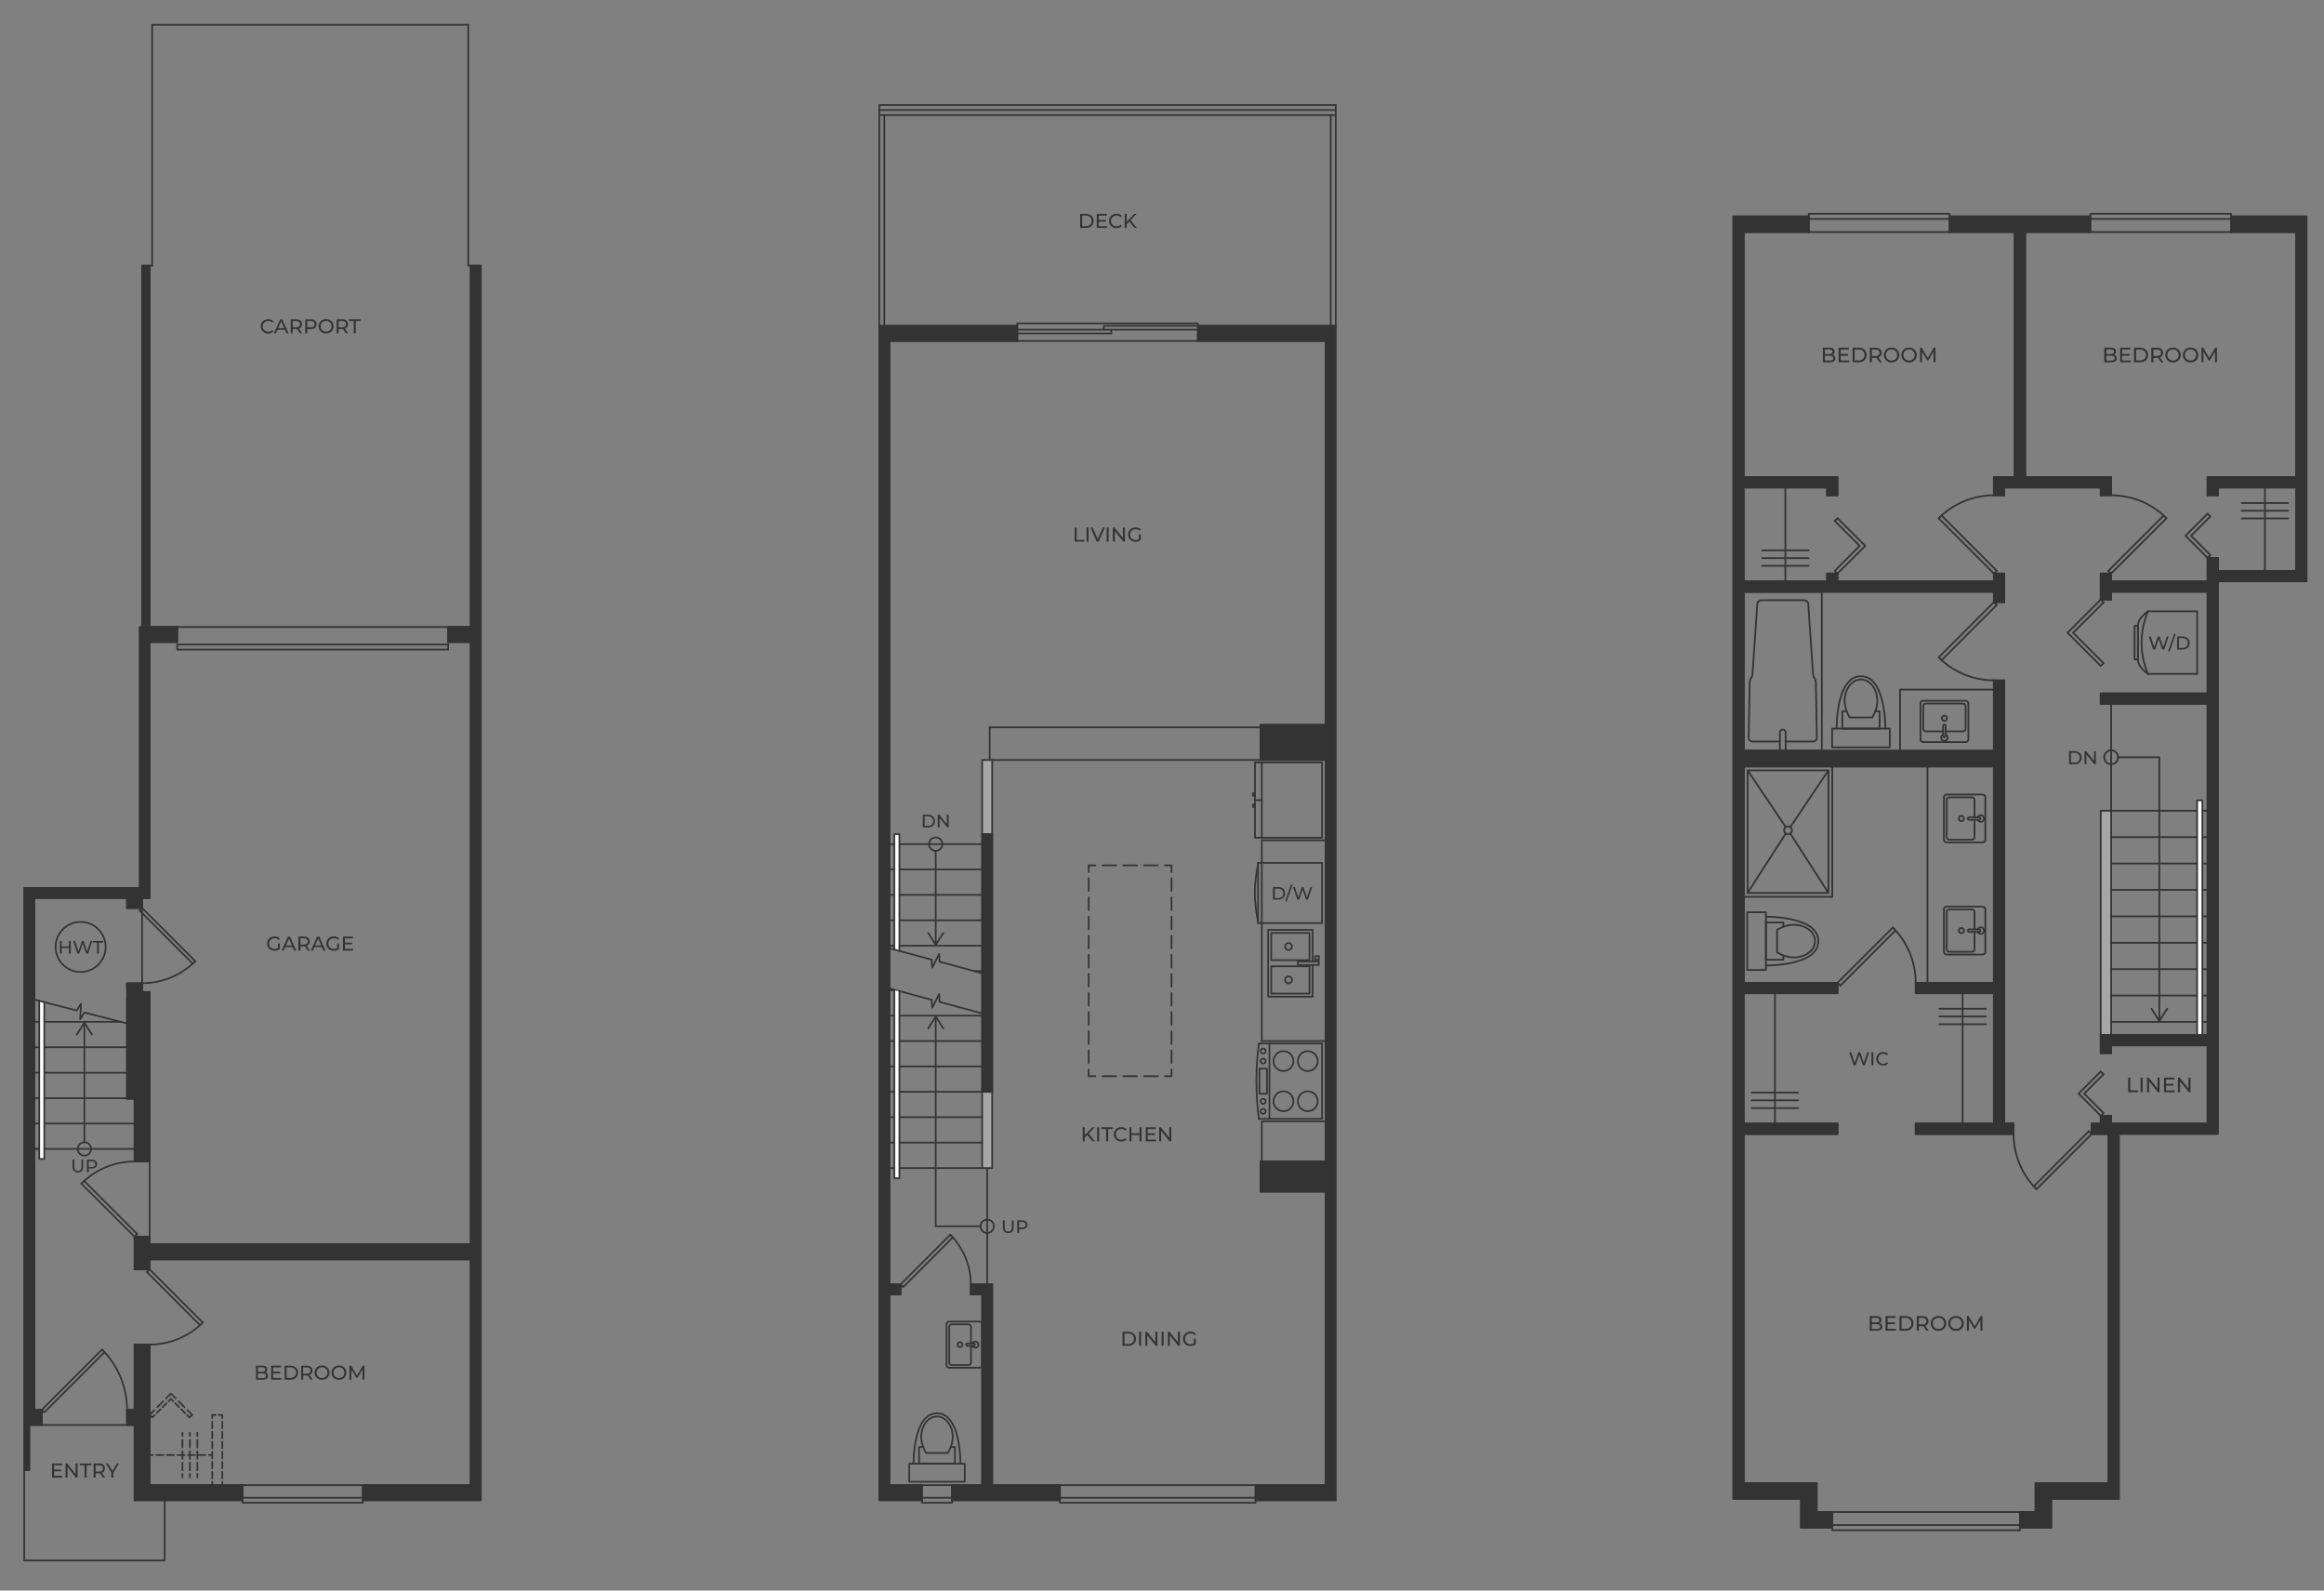 <?xml version="1.0" encoding="UTF-8"?>
<svg xmlns="http://www.w3.org/2000/svg" version="1.1" viewBox="0 0 871.92 596.58">
  <rect x="0" y="0" width="871.92" height="596.58" fill="#808080" stroke="none"/>
  <!-- Generator: Adobe Illustrator 29.8.1, SVG Export Plug-In . SVG Version: 2.1.1 Build 2)  -->
  <defs>
    <style>
      .st0, .st1, .st2, .st3, .st4, .st5, .st6, .st7, .st8, .st9, .st10, .st11 {
        fill: none;
      }

      .st12, .st13 {
        fill: #a6a6a6;
      }

      .st12, .st13, .st1, .st14, .st15, .st2, .st3, .st16, .st4, .st5, .st6, .st7, .st8, .st9, .st10, .st11 {
        stroke: #333;
        stroke-linecap: round;
        stroke-linejoin: round;
      }

      .st12, .st1, .st15, .st3, .st4, .st5, .st6, .st7, .st8, .st9, .st10, .st11 {
        stroke-width: .63px;
      }

      .st13, .st14, .st2, .st16 {
        stroke-width: .65px;
      }

      .st1 {
        stroke-dasharray: 2.85 1.43;
      }

      .st14, .st15 {
        fill: #fff;
      }

      .st16, .st17 {
        fill: #333;
      }

      .st4 {
        stroke-dasharray: 3.15 1.57;
      }

      .st5 {
        stroke-dasharray: 2.62 1.31;
      }

      .st6 {
        stroke-dasharray: 2.11 1.06;
      }

      .st7 {
        stroke-dasharray: 5.21 2.6;
      }

      .st8 {
        stroke-dasharray: 4.78 2.39;
      }

      .st9 {
        stroke-dasharray: 2.51 1.25;
      }

      .st10 {
        stroke-dasharray: 2.1 1.05;
      }

      .st11 {
        stroke-dasharray: 3.15 1.57;
      }
    </style>
  </defs>
  <g id="Layer_1">
    <line class="st3" x1="57.08" y1="99.64" x2="57.08" y2="9.28"/>
    <path class="st3" d="M50.51,435.64c-7.48,0-14.66,2.97-19.95,8.26"/>
    <line class="st3" x1="51.47" y1="462.86" x2="31.52" y2="442.9"/>
    <polyline class="st3" points="51.47 462.86 50.49 463.87 30.5 443.92"/>
    <line class="st3" x1="56.14" y1="435.64" x2="56.14" y2="463.87"/>
    <line class="st3" x1="176.61" y1="235.17" x2="168.14" y2="235.17"/>
    <line class="st3" x1="66.49" y1="240.81" x2="66.49" y2="235.17"/>
    <line class="st3" x1="168.14" y1="240.81" x2="168.14" y2="235.17"/>
    <line class="st3" x1="66.49" y1="240.81" x2="56.14" y2="240.81"/>
    <line class="st3" x1="66.49" y1="235.17" x2="56.14" y2="235.17"/>
    <line class="st3" x1="66.49" y1="235.17" x2="168.14" y2="235.17"/>
    <line class="st3" x1="12.84" y1="336.81" x2="56.14" y2="336.81"/>
    <polyline class="st3" points="73.27 360.53 53.32 340.58 52.37 341.52 72.33 361.47"/>
    <path class="st3" d="M53.33,368.78c7.48,0,14.66-2.97,19.95-8.26"/>
    <line class="st3" x1="53.32" y1="340.58" x2="53.32" y2="368.81"/>
    <line class="st3" x1="56.14" y1="240.81" x2="56.14" y2="336.81"/>
    <polyline class="st3" points="56.14 235.17 56.14 99.64 53.32 99.64"/>
    <line class="st3" x1="57.08" y1="99.64" x2="56.14" y2="99.64"/>
    <polyline class="st3" points="176.61 235.17 176.61 99.64 180.37 99.64"/>
    <path class="st3" d="M56.16,504.31c7.48,0,14.66-2.97,19.95-8.26"/>
    <line class="st3" x1="55.12" y1="477.09" x2="75.08" y2="497.08"/>
    <polyline class="st3" points="55.12 477.09 56.14 476.11 76.09 496.06"/>
    <line class="st3" x1="180.37" y1="562.7" x2="136.14" y2="562.7"/>
    <line class="st3" x1="176.61" y1="557.05" x2="136.14" y2="557.05"/>
    <line class="st3" x1="90.96" y1="562.7" x2="90.96" y2="557.05"/>
    <line class="st3" x1="136.14" y1="562.7" x2="136.14" y2="557.05"/>
    <line class="st3" x1="90.96" y1="557.05" x2="56.14" y2="557.05"/>
    <line class="st3" x1="90.96" y1="562.7" x2="50.49" y2="562.7"/>
    <line class="st3" x1="10.96" y1="534.46" x2="15.67" y2="534.46"/>
    <line class="st3" x1="56.14" y1="528.81" x2="47.67" y2="528.81"/>
    <line class="st3" x1="15.67" y1="528.81" x2="12.84" y2="528.81"/>
    <line class="st3" x1="47.67" y1="534.46" x2="50.49" y2="534.46"/>
    <line class="st3" x1="15.67" y1="528.81" x2="15.67" y2="534.46"/>
    <line class="st3" x1="47.67" y1="534.46" x2="47.67" y2="528.81"/>
    <line class="st3" x1="47.67" y1="534.46" x2="15.67" y2="534.46"/>
    <line class="st3" x1="12.84" y1="336.81" x2="12.84" y2="528.81"/>
    <line class="st3" x1="50.49" y1="534.46" x2="50.49" y2="562.7"/>
    <polyline class="st3" points="61.79 562.7 61.79 585.28 9.08 585.28"/>
    <line class="st3" x1="56.14" y1="528.81" x2="56.14" y2="557.05"/>
    <polyline class="st3" points="168.14 240.81 176.61 240.81 176.61 557.05"/>
    <line class="st3" x1="10.96" y1="534.46" x2="10.96" y2="551.4"/>
    <line class="st3" x1="50.49" y1="430.93" x2="12.84" y2="430.93"/>
    <line class="st3" x1="50.49" y1="421.41" x2="12.84" y2="421.41"/>
    <line class="st3" x1="47.67" y1="411.88" x2="12.84" y2="411.88"/>
    <line class="st3" x1="47.67" y1="402.36" x2="12.84" y2="402.36"/>
    <line class="st3" x1="47.67" y1="392.79" x2="12.84" y2="392.79"/>
    <line class="st3" x1="45.37" y1="383.27" x2="12.84" y2="383.27"/>
    <line class="st3" x1="14.73" y1="430.93" x2="12.84" y2="430.93"/>
    <line class="st3" x1="10.96" y1="551.4" x2="9.08" y2="551.4"/>
    <polyline class="st3" points="176.61 99.64 175.67 99.64 175.67 9.28"/>
    <line class="st3" x1="56.14" y1="400.81" x2="56.14" y2="435.64"/>
    <line class="st3" x1="50.49" y1="412.11" x2="50.49" y2="435.64"/>
    <line class="st3" x1="50.49" y1="463.87" x2="56.14" y2="463.87"/>
    <line class="st3" x1="56.14" y1="435.64" x2="50.49" y2="435.64"/>
    <polyline class="st3" points="66.49 241.75 66.49 243.64 168.14 243.64"/>
    <line class="st3" x1="66.49" y1="241.75" x2="168.14" y2="241.75"/>
    <line class="st3" x1="47.67" y1="368.81" x2="47.67" y2="370.7"/>
    <line class="st3" x1="47.67" y1="374.46" x2="47.67" y2="412.11"/>
    <line class="st3" x1="53.32" y1="368.81" x2="53.32" y2="406.46"/>
    <line class="st3" x1="47.67" y1="412.11" x2="50.49" y2="412.11"/>
    <line class="st3" x1="53.32" y1="406.46" x2="56.14" y2="406.46"/>
    <line class="st3" x1="47.67" y1="336.81" x2="47.67" y2="340.58"/>
    <polyline class="st3" points="53.32 336.81 53.32 340.58 47.67 340.58"/>
    <line class="st3" x1="47.67" y1="368.81" x2="53.32" y2="368.81"/>
    <line class="st3" x1="168.14" y1="241.75" x2="168.14" y2="243.64"/>
    <polyline class="st3" points="50.49 476.11 56.14 476.11 56.14 472.34 176.61 472.34"/>
    <line class="st3" x1="50.49" y1="463.87" x2="50.49" y2="476.11"/>
    <polyline class="st3" points="50.49 528.81 50.49 504.34 56.14 504.34"/>
    <polyline class="st3" points="90.96 562.7 90.96 563.64 136.14 563.64 136.14 562.7"/>
    <line class="st3" x1="90.96" y1="557.05" x2="136.14" y2="557.05"/>
    <line class="st3" x1="90.96" y1="561.75" x2="136.14" y2="561.75"/>
    <polyline class="st3" points="38.29 506.19 15.67 528.81 16.61 529.75 39.24 507.13"/>
    <path class="st3" d="M47.67,528.79c0-8.48-3.37-16.62-9.37-22.61"/>
    <line class="st3" x1="56.14" y1="504.34" x2="56.14" y2="528.81"/>
    <polyline class="st3" points="176.61 466.7 56.14 466.7 56.14 463.87"/>
    <polyline class="st3" points="53.32 372.09 56.14 372.09 56.14 406.46"/>
    <g>
      <path class="st17" d="M23.36,553.54v.65h-3.83v-5.27h3.72v.65h-2.97v1.62h2.64v.64h-2.64v1.7h3.07Z"/>
      <path class="st17" d="M29.11,548.92v5.27h-.62l-3.16-3.93v3.93h-.75v-5.27h.62l3.16,3.93v-3.93h.75Z"/>
      <path class="st17" d="M31.74,549.58h-1.81v-.65h4.36v.65h-1.81v4.62h-.75v-4.62Z"/>
      <path class="st17" d="M38.64,554.19l-1.14-1.62c-.14,0-.25.01-.33.01h-1.3v1.6h-.75v-5.27h2.06c.68,0,1.22.16,1.61.49.39.33.59.78.59,1.35,0,.41-.1.75-.3,1.04-.2.29-.49.5-.86.62l1.25,1.77h-.82ZM38.24,551.64c.25-.21.38-.5.38-.88s-.13-.67-.38-.88c-.25-.2-.62-.3-1.09-.3h-1.28v2.37h1.28c.48,0,.84-.1,1.09-.31Z"/>
      <path class="st17" d="M42.53,552.37v1.82h-.75v-1.84l-2.09-3.43h.81l1.69,2.78,1.69-2.78h.75l-2.09,3.45Z"/>
    </g>
    <line class="st3" x1="57.08" y1="9.28" x2="175.67" y2="9.28"/>
    <g>
      <path class="st17" d="M104.28,353.88h.72v2.06c-.26.21-.56.38-.91.5-.35.12-.71.17-1.08.17-.53,0-1.01-.12-1.44-.35-.43-.23-.76-.55-1.01-.96-.24-.41-.37-.87-.37-1.38s.12-.97.37-1.39.58-.73,1.01-.96.91-.35,1.45-.35c.42,0,.8.07,1.15.21.34.14.64.34.88.61l-.47.47c-.42-.41-.93-.61-1.53-.61-.4,0-.76.09-1.08.26-.32.17-.57.41-.75.72s-.27.66-.27,1.04.09.73.27,1.04.43.55.75.73c.32.18.68.26,1.07.26.47,0,.88-.11,1.23-.34v-1.72Z"/>
      <path class="st17" d="M109.8,355.23h-2.8l-.58,1.32h-.78l2.39-5.27h.75l2.39,5.27h-.79l-.58-1.32ZM109.54,354.63l-1.14-2.58-1.14,2.58h2.27Z"/>
      <path class="st17" d="M115.48,356.55l-1.14-1.62c-.14,0-.25.02-.33.02h-1.3v1.6h-.75v-5.27h2.06c.68,0,1.22.16,1.61.49s.59.78.59,1.35c0,.41-.1.75-.3,1.04-.2.29-.49.49-.86.62l1.25,1.77h-.82ZM115.08,353.99c.25-.21.38-.5.38-.88s-.13-.67-.38-.88c-.25-.2-.62-.3-1.09-.3h-1.28v2.37h1.28c.48,0,.84-.1,1.09-.31Z"/>
      <path class="st17" d="M120.78,355.23h-2.8l-.58,1.32h-.78l2.39-5.27h.75l2.39,5.27h-.79l-.58-1.32ZM120.52,354.63l-1.14-2.58-1.14,2.58h2.27Z"/>
      <path class="st17" d="M126.51,353.88h.72v2.06c-.26.21-.56.38-.91.5-.35.12-.71.17-1.08.17-.53,0-1.01-.12-1.44-.35-.43-.23-.76-.55-1.01-.96-.24-.41-.37-.87-.37-1.38s.12-.97.37-1.39.58-.73,1.01-.96.91-.35,1.45-.35c.42,0,.8.07,1.15.21.34.14.64.34.88.61l-.47.47c-.42-.41-.93-.61-1.53-.61-.4,0-.76.09-1.08.26-.32.17-.57.41-.75.72s-.27.66-.27,1.04.09.73.27,1.04.43.55.75.73c.32.18.68.26,1.07.26.47,0,.88-.11,1.23-.34v-1.72Z"/>
      <path class="st17" d="M132.5,355.89v.66h-3.83v-5.27h3.72v.66h-2.97v1.62h2.64v.64h-2.64v1.7h3.07Z"/>
    </g>
    <g>
      <path class="st17" d="M99.16,124.73c-.42-.23-.76-.55-1-.96-.24-.41-.36-.87-.36-1.38s.12-.97.36-1.38c.24-.41.57-.73,1-.96.43-.23.9-.35,1.43-.35.41,0,.79.07,1.13.21.34.14.63.34.87.61l-.49.47c-.4-.42-.89-.62-1.48-.62-.39,0-.75.09-1.06.26-.32.18-.56.42-.74.73-.18.31-.27.65-.27,1.04s.09.73.27,1.04c.18.31.43.55.74.73.32.18.67.26,1.06.26.59,0,1.08-.21,1.48-.63l.49.47c-.24.27-.53.48-.88.62s-.72.21-1.13.21c-.53,0-1-.12-1.43-.35Z"/>
      <path class="st17" d="M106.91,123.7h-2.8l-.58,1.32h-.78l2.39-5.27h.75l2.39,5.27h-.79l-.58-1.32ZM106.64,123.1l-1.14-2.58-1.14,2.58h2.27Z"/>
      <path class="st17" d="M112.59,125.02l-1.14-1.62c-.14,0-.25.01-.33.01h-1.3v1.6h-.75v-5.27h2.06c.68,0,1.22.16,1.61.49.39.33.59.78.59,1.35,0,.41-.1.75-.3,1.04-.2.29-.49.49-.86.62l1.25,1.77h-.82ZM112.19,122.47c.25-.21.38-.5.38-.88s-.13-.67-.38-.88c-.25-.2-.62-.31-1.09-.31h-1.28v2.37h1.28c.48,0,.84-.1,1.09-.31Z"/>
      <path class="st17" d="M118.2,120.24c.39.33.59.78.59,1.35s-.2,1.02-.59,1.35c-.39.33-.93.49-1.61.49h-1.3v1.6h-.75v-5.27h2.06c.68,0,1.22.16,1.61.49ZM117.66,122.46c.25-.2.38-.5.38-.88s-.13-.67-.38-.88c-.25-.2-.62-.31-1.09-.31h-1.28v2.36h1.28c.48,0,.84-.1,1.09-.3Z"/>
      <path class="st17" d="M120.91,124.73c-.43-.23-.76-.56-1.01-.97s-.37-.87-.37-1.38.12-.97.37-1.38.58-.73,1.01-.97c.43-.23.91-.35,1.44-.35s1,.12,1.43.35c.43.23.76.55,1,.96.24.41.36.87.36,1.38s-.12.97-.36,1.38c-.24.41-.58.73-1,.96-.43.23-.9.35-1.43.35s-1.01-.12-1.44-.35ZM123.39,124.14c.31-.18.55-.42.73-.73s.27-.65.27-1.04-.09-.73-.27-1.04c-.18-.31-.42-.55-.73-.73-.31-.18-.66-.26-1.04-.26s-.74.09-1.05.26c-.31.18-.56.42-.74.73-.18.31-.27.65-.27,1.04s.09.73.27,1.04c.18.31.42.55.74.73.31.18.66.26,1.05.26s.73-.09,1.04-.26Z"/>
      <path class="st17" d="M129.82,125.02l-1.14-1.62c-.14,0-.25.01-.33.01h-1.3v1.6h-.75v-5.27h2.06c.68,0,1.22.16,1.61.49.39.33.59.78.59,1.35,0,.41-.1.75-.3,1.04-.2.29-.49.49-.86.62l1.25,1.77h-.82ZM129.42,122.47c.25-.21.38-.5.38-.88s-.13-.67-.38-.88c-.25-.2-.62-.31-1.09-.31h-1.28v2.37h1.28c.48,0,.84-.1,1.09-.31Z"/>
      <path class="st17" d="M132.74,120.4h-1.81v-.65h4.36v.65h-1.81v4.62h-.75v-4.62Z"/>
    </g>
    <path class="st3" d="M20.86,355.17c0,5.19,4.21,9.39,9.39,9.39s9.39-4.21,9.39-9.39-4.21-9.39-9.39-9.39-9.39,4.21-9.39,9.39"/>
    <g>
      <path class="st17" d="M26.55,352.94v4.74h-.68v-2.11h-2.72v2.11h-.68v-4.74h.68v2.04h2.72v-2.04h.68Z"/>
      <path class="st17" d="M34.62,352.94l-1.58,4.74h-.71l-1.29-3.79-1.29,3.79h-.72l-1.58-4.74h.7l1.28,3.85,1.33-3.85h.62l1.31,3.87,1.31-3.87h.64Z"/>
      <path class="st17" d="M36.43,353.53h-1.63v-.59h3.92v.59h-1.63v4.15h-.67v-4.15Z"/>
    </g>
    <polyline class="st15" points="16.61 375.89 16.61 434.7 14.73 434.7 14.73 375.4"/>
    <polyline class="st3" points="12.84 374.91 28.77 379.02 30.39 376.49 30.09 382.29 31.71 379.77 47.67 383.87"/>
    <line class="st3" x1="9.08" y1="585.28" x2="9.08" y2="551.4"/>
    <g>
      <line class="st3" x1="56.14" y1="530.7" x2="57.91" y2="528.92"/>
      <line class="st4" x1="59.02" y1="527.8" x2="61.79" y2="525.01"/>
      <polyline class="st3" points="62.35 524.46 64.12 522.68 65.89 524.46"/>
      <line class="st11" x1="67" y1="525.57" x2="69.78" y2="528.36"/>
      <line class="st3" x1="70.33" y1="528.92" x2="72.1" y2="530.7"/>
    </g>
    <g>
      <polyline class="st3" points="56.14 530.7 57.12 531.67 58 530.79"/>
      <line class="st6" x1="58.75" y1="530.04" x2="62.86" y2="525.93"/>
      <polyline class="st3" points="63.23 525.56 64.12 524.67 65 525.56"/>
      <line class="st10" x1="65.75" y1="526.31" x2="69.83" y2="530.41"/>
      <polyline class="st3" points="70.2 530.78 71.08 531.67 72.1 530.7"/>
    </g>
    <line class="st3" x1="56.14" y1="557.05" x2="79.63" y2="557.05"/>
    <line class="st3" x1="56.14" y1="560.81" x2="79.63" y2="560.81"/>
    <line class="st3" x1="56.14" y1="557.05" x2="56.14" y2="530.7"/>
    <line class="st3" x1="52.37" y1="560.81" x2="52.37" y2="534.46"/>
    <line class="st3" x1="56.14" y1="560.81" x2="56.14" y2="560.81"/>
    <line class="st3" x1="79.63" y1="560.81" x2="79.63" y2="560.81"/>
    <line class="st3" x1="52.37" y1="534.46" x2="52.37" y2="534.46"/>
    <line class="st3" x1="52.37" y1="530.7" x2="56.14" y2="530.7"/>
    <polyline class="st3" points="52.37 530.7 52.37 534.46 52.37 534.46"/>
    <line class="st3" x1="79.63" y1="560.81" x2="83.4" y2="560.81"/>
    <g>
      <g>
        <line class="st3" x1="79.63" y1="545.75" x2="78.38" y2="545.75"/>
        <line class="st5" x1="77.06" y1="545.75" x2="58.05" y2="545.75"/>
        <line class="st3" x1="57.39" y1="545.75" x2="56.14" y2="545.75"/>
      </g>
      <g>
        <g>
          <line class="st3" x1="71.24" y1="554.14" x2="71.24" y2="552.89"/>
          <line class="st1" x1="71.24" y1="551.46" x2="71.24" y2="539.34"/>
          <line class="st3" x1="71.24" y1="538.62" x2="71.24" y2="537.37"/>
        </g>
        <g>
          <line class="st3" x1="68.45" y1="554.14" x2="68.45" y2="552.89"/>
          <line class="st1" x1="68.45" y1="551.46" x2="68.45" y2="539.34"/>
          <line class="st3" x1="68.45" y1="538.62" x2="68.45" y2="537.37"/>
        </g>
        <g>
          <line class="st3" x1="74.04" y1="554.14" x2="74.04" y2="552.89"/>
          <line class="st1" x1="74.04" y1="551.46" x2="74.04" y2="539.34"/>
          <line class="st3" x1="74.04" y1="538.62" x2="74.04" y2="537.37"/>
        </g>
        <path class="st0" d="M79.63,545.75"/>
      </g>
    </g>
    <g>
      <line class="st3" x1="79.63" y1="560.81" x2="79.63" y2="559.56"/>
      <line class="st9" x1="79.63" y1="558.3" x2="79.63" y2="532.58"/>
      <polyline class="st3" points="79.63 531.95 79.63 530.7 80.89 530.7"/>
      <polyline class="st3" points="82.14 530.7 83.4 530.7 83.4 531.95"/>
      <line class="st9" x1="83.4" y1="533.21" x2="83.4" y2="558.93"/>
      <line class="st3" x1="83.4" y1="559.56" x2="83.4" y2="560.81"/>
    </g>
    <g>
      <line class="st3" x1="31.67" y1="428.42" x2="31.67" y2="384.02"/>
      <path class="st17" d="M34.68,388.31c-.15.09-.34.05-.43-.1l-2.58-4.05-2.58,4.05c-.09.15-.29.19-.43.1-.15-.09-.19-.29-.1-.43l2.84-4.46c.06-.09.16-.15.26-.15s.21.05.26.15l2.84,4.46c.03.05.05.11.05.17,0,.1-.05.2-.15.27Z"/>
    </g>
    <circle class="st3" cx="31.67" cy="430.93" r="2.51"/>
    <g>
      <path class="st17" d="M27.74,439.23c-.35-.36-.53-.88-.53-1.56v-2.7h.68v2.67c0,1.02.44,1.52,1.33,1.52.43,0,.77-.12,1-.38.23-.25.35-.63.35-1.15v-2.67h.66v2.7c0,.68-.18,1.2-.53,1.56s-.84.54-1.48.54-1.12-.18-1.48-.54Z"/>
      <path class="st17" d="M35.91,435.41c.35.29.53.7.53,1.21s-.18.92-.53,1.21-.84.44-1.45.44h-1.17v1.44h-.68v-4.74h1.85c.61,0,1.1.15,1.45.44ZM35.42,437.42c.23-.18.34-.45.34-.79s-.11-.61-.34-.79c-.23-.18-.55-.27-.98-.27h-1.15v2.13h1.15c.43,0,.76-.09.98-.27Z"/>
    </g>
    <line class="st3" x1="501.15" y1="43.17" x2="329.9" y2="43.17"/>
    <line class="st3" x1="331.78" y1="122.23" x2="331.78" y2="43.17"/>
    <line class="st3" x1="499.27" y1="122.23" x2="499.27" y2="43.17"/>
    <line class="st3" x1="371.31" y1="285.05" x2="371.31" y2="272.81"/>
    <line class="st3" x1="333.66" y1="316.6" x2="368.49" y2="316.6"/>
    <line class="st3" x1="333.66" y1="326.12" x2="368.49" y2="326.12"/>
    <line class="st3" x1="333.66" y1="335.65" x2="368.49" y2="335.65"/>
    <line class="st3" x1="333.66" y1="345.17" x2="368.49" y2="345.17"/>
    <line class="st3" x1="333.66" y1="354.7" x2="368.49" y2="354.7"/>
    <line class="st3" x1="365.44" y1="364.22" x2="368.49" y2="364.22"/>
    <line class="st3" x1="333.66" y1="557.05" x2="333.66" y2="127.87"/>
    <line class="st3" x1="370.37" y1="438.12" x2="370.37" y2="481.75"/>
    <polyline class="st15" points="335.54 356.16 335.54 312.83 337.43 312.83 337.43 356.65"/>
    <polyline class="st12" points="372.25 312.83 372.25 285.05 368.49 285.05 368.49 312.83"/>
    <line class="st3" x1="329.9" y1="122.23" x2="381.66" y2="122.23"/>
    <line class="st3" x1="497.39" y1="127.87" x2="449.43" y2="127.87"/>
    <line class="st3" x1="497.39" y1="557.05" x2="471.07" y2="557.05"/>
    <line class="st3" x1="397.66" y1="557.05" x2="357.19" y2="557.05"/>
    <line class="st3" x1="471.07" y1="562.7" x2="471.07" y2="557.05"/>
    <line class="st3" x1="397.66" y1="562.7" x2="397.66" y2="557.05"/>
    <line class="st3" x1="471.07" y1="562.7" x2="501.15" y2="562.7"/>
    <line class="st3" x1="449.43" y1="122.23" x2="449.43" y2="127.87"/>
    <line class="st3" x1="381.66" y1="127.87" x2="381.66" y2="122.23"/>
    <line class="st3" x1="381.66" y1="127.87" x2="333.66" y2="127.87"/>
    <line class="st3" x1="449.43" y1="122.23" x2="501.15" y2="122.23"/>
    <line class="st3" x1="357.19" y1="562.7" x2="397.66" y2="562.7"/>
    <line class="st3" x1="472.96" y1="272.81" x2="371.31" y2="272.81"/>
    <line class="st3" x1="472.96" y1="285.05" x2="372.25" y2="285.05"/>
    <line class="st3" x1="497.39" y1="127.87" x2="497.39" y2="557.05"/>
    <line class="st3" x1="473.41" y1="390.46" x2="473.41" y2="315.17"/>
    <g>
      <line class="st3" x1="408.47" y1="403.64" x2="408.47" y2="401.13"/>
      <line class="st8" x1="408.47" y1="398.74" x2="408.47" y2="328.28"/>
      <line class="st3" x1="408.47" y1="327.09" x2="408.47" y2="324.58"/>
    </g>
    <g>
      <line class="st3" x1="408.47" y1="403.64" x2="410.98" y2="403.64"/>
      <line class="st7" x1="413.58" y1="403.64" x2="435.71" y2="403.64"/>
      <polyline class="st3" points="437.02 403.64 439.53 403.64 439.53 401.13"/>
      <line class="st8" x1="439.53" y1="398.74" x2="439.53" y2="328.28"/>
      <polyline class="st3" points="439.53 327.09 439.53 324.58 437.02 324.58"/>
      <line class="st7" x1="434.41" y1="324.58" x2="412.28" y2="324.58"/>
      <line class="st3" x1="410.98" y1="324.58" x2="408.47" y2="324.58"/>
    </g>
    <line class="st3" x1="497.39" y1="315.17" x2="473.41" y2="315.17"/>
    <line class="st3" x1="497.39" y1="390.46" x2="473.41" y2="390.46"/>
    <polyline class="st3" points="497.39 420.58 473.41 420.58 473.41 435.64"/>
    <line class="st3" x1="329.9" y1="562.7" x2="345.9" y2="562.7"/>
    <line class="st3" x1="357.19" y1="562.7" x2="357.19" y2="557.05"/>
    <polyline class="st3" points="345.9 562.7 345.9 557.05 333.66 557.05"/>
    <polyline class="st12" points="368.49 409.51 368.49 438.12 372.25 438.12 372.25 409.51"/>
    <line class="st3" x1="368.49" y1="438.12" x2="333.66" y2="438.12"/>
    <line class="st3" x1="368.49" y1="428.56" x2="333.66" y2="428.56"/>
    <line class="st3" x1="368.49" y1="419.03" x2="333.66" y2="419.03"/>
    <line class="st3" x1="368.49" y1="409.51" x2="333.66" y2="409.51"/>
    <line class="st3" x1="368.49" y1="399.99" x2="333.66" y2="399.99"/>
    <line class="st3" x1="368.49" y1="390.46" x2="333.66" y2="390.46"/>
    <line class="st3" x1="368.49" y1="380.94" x2="333.66" y2="380.94"/>
    <line class="st3" x1="335.91" y1="371.41" x2="333.66" y2="371.41"/>
    <line class="st3" x1="368.49" y1="312.83" x2="368.49" y2="409.51"/>
    <line class="st3" x1="372.25" y1="312.83" x2="372.25" y2="409.51"/>
    <line class="st3" x1="368.49" y1="409.51" x2="372.25" y2="409.51"/>
    <line class="st3" x1="368.49" y1="312.83" x2="372.25" y2="312.83"/>
    <polyline class="st3" points="471.07 562.7 471.07 563.64 397.66 563.64 397.66 562.7"/>
    <line class="st3" x1="471.07" y1="557.05" x2="397.66" y2="557.05"/>
    <line class="st3" x1="471.07" y1="561.75" x2="397.66" y2="561.75"/>
    <polyline class="st3" points="449.43 122.23 449.43 121.28 381.66 121.28 381.66 122.23"/>
    <line class="st3" x1="449.43" y1="127.87" x2="381.66" y2="127.87"/>
    <line class="st3" x1="416.94" y1="123.66" x2="416.94" y2="125.05"/>
    <polyline class="st3" points="449.43 122.23 414.11 122.23 414.11 123.66"/>
    <line class="st3" x1="381.66" y1="123.66" x2="449.43" y2="123.66"/>
    <line class="st3" x1="381.66" y1="125.05" x2="416.94" y2="125.05"/>
    <line class="st3" x1="472.96" y1="435.64" x2="472.96" y2="446.93"/>
    <polyline class="st3" points="497.39 271.87 472.96 271.87 472.96 285.05 497.39 285.05"/>
    <line class="st3" x1="497.39" y1="435.64" x2="472.96" y2="435.64"/>
    <line class="st3" x1="497.39" y1="446.93" x2="472.96" y2="446.93"/>
    <polyline class="st3" points="357.19 562.7 357.19 563.64 345.9 563.64 345.9 562.7"/>
    <line class="st3" x1="357.19" y1="557.05" x2="345.9" y2="557.05"/>
    <line class="st3" x1="357.19" y1="561.75" x2="345.9" y2="561.75"/>
    <line class="st3" x1="333.66" y1="485.52" x2="337.88" y2="485.52"/>
    <line class="st3" x1="368.49" y1="485.52" x2="368.49" y2="557.05"/>
    <line class="st3" x1="372.25" y1="481.75" x2="372.25" y2="557.05"/>
    <line class="st3" x1="333.66" y1="481.75" x2="337.88" y2="481.75"/>
    <line class="st3" x1="364.23" y1="481.75" x2="372.25" y2="481.75"/>
    <line class="st3" x1="364.23" y1="485.52" x2="368.49" y2="485.52"/>
    <line class="st3" x1="337.88" y1="481.75" x2="337.88" y2="485.52"/>
    <line class="st3" x1="364.23" y1="485.52" x2="364.23" y2="481.75"/>
    <path class="st3" d="M364.23,481.74c0-6.98-2.77-13.68-7.71-18.62"/>
    <line class="st3" x1="356.51" y1="463.12" x2="357.49" y2="464.1"/>
    <polyline class="st3" points="356.51 463.12 337.88 481.75 338.89 482.73 357.49 464.1"/>
    <line class="st3" x1="501.15" y1="41.28" x2="329.9" y2="41.28"/>
    <line class="st3" x1="501.15" y1="39.4" x2="329.9" y2="39.4"/>
    <g>
      <path class="st3" d="M364.3,503.88v-6.25c0-.51-.42-.93-.93-.93h-6.3c-.51,0-.93.42-.93.93v13.43c0,.51.42.93.93.93h6.3c.51,0,.93-.42.93-.93v-6.25"/>
      <rect class="st3" x="355.13" y="495.69" width="13.35" height="17.3" rx=".93" ry=".93"/>
      <path class="st3" d="M360.18,503.41c.51,0,.93.42.93.93s-.42.93-.93.93-.93-.42-.93-.93.42-.93.93-.93h0Z"/>
      <path class="st3" d="M365.28,503.88h-2.35c-.26,0-.47.21-.47.47s.21.47.47.47h2.35c.26,0,.47-.21.47-.47,0-.26-.21-.47-.47-.47Z"/>
      <path class="st3" d="M364.83,504.81c.12.28.34.5.62.62.6.26,1.3-.02,1.56-.62.26-.6-.02-1.3-.62-1.56s-1.3.02-1.56.62"/>
    </g>
    <g>
      <path class="st3" d="M342.74,549s-.26-18.89,8.73-18.89c.02,0,.04,0,.07,0s.04,0,.07,0c8.99,0,8.73,18.89,8.73,18.89"/>
      <path class="st3" d="M357.44,538.9c0-4.22-2.64-7.63-5.9-7.63-3.26,0-5.9,3.42-5.9,7.63,0,2.16.7,4.11,1.81,6.08h8.17c1.12-1.97,1.81-3.92,1.81-6.08"/>
      <rect class="st3" x="341.13" y="549" width="20.83" height="6.77"/>
      <polyline class="st3" points="346.2 542.72 344.82 542.72 344.82 549 358.27 549 358.27 542.72 356.9 542.72"/>
    </g>
    <g>
      <line class="st3" x1="496" y1="419.64" x2="496" y2="391.4"/>
      <polyline class="st3" points="496 419.64 476.27 419.64 476.27 391.4 496 391.4"/>
      <path class="st3" d="M481.53,409.32c2.06,0,3.73,1.67,3.73,3.73,0,2.06-1.67,3.73-3.73,3.73-2.06,0-3.73-1.67-3.73-3.73,0-2.06,1.67-3.73,3.73-3.73"/>
      <path class="st3" d="M481.53,394.26c2.06,0,3.73,1.67,3.73,3.73,0,2.06-1.67,3.73-3.73,3.73-2.06,0-3.73-1.67-3.73-3.73,0-2.06,1.67-3.73,3.73-3.73"/>
      <path class="st3" d="M490.66,394.26c2.06,0,3.73,1.67,3.73,3.73,0,2.06-1.67,3.73-3.73,3.73-2.06,0-3.73-1.67-3.73-3.73,0-2.06,1.67-3.73,3.73-3.73"/>
      <path class="st3" d="M490.66,409.32c2.06,0,3.73,1.67,3.73,3.73,0,2.06-1.67,3.73-3.73,3.73-2.06,0-3.73-1.67-3.73-3.73s1.67-3.73,3.73-3.73"/>
      <path class="st3" d="M472.32,391.4c-1.28,9.45-1.28,18.78,0,28.24"/>
      <rect class="st3" x="472.51" y="400.82" width="2.82" height="9.41"/>
      <path class="st3" d="M474.86,416.83c0,.52-.42.95-.95.95s-.95-.42-.95-.95.42-.95.95-.95.95.42.95.95h0Z"/>
      <path class="st3" d="M474.86,413.07c0,.52-.42.95-.95.95-.52,0-.95-.42-.95-.95s.42-.95.95-.95c.52,0,.95.42.95.95h0Z"/>
      <path class="st3" d="M474.86,397.98c0,.52-.42.95-.95.95s-.95-.42-.95-.95.42-.95.95-.95.95.42.95.95h0Z"/>
      <path class="st3" d="M474.86,394.22c0,.52-.42.95-.95.95s-.95-.42-.95-.95c0-.52.42-.95.95-.95s.95.42.95.95h0Z"/>
      <line class="st3" x1="472.32" y1="391.4" x2="476.27" y2="391.4"/>
      <line class="st3" x1="472.32" y1="419.64" x2="476.27" y2="419.64"/>
    </g>
    <g>
      <polyline class="st3" points="492.48 361.93 492.48 373.81 475.77 373.81 475.77 348.76 492.48 348.76 492.48 360.63"/>
      <path class="st3" d="M483.43,356.32c.72,0,1.3-.58,1.3-1.3s-.58-1.3-1.3-1.3-1.3.58-1.3,1.3.58,1.3,1.3,1.3h0Z"/>
      <rect class="st3" x="476.93" y="349.92" width="14.38" height="10.21"/>
      <path class="st3" d="M483.43,368.84c.72,0,1.3-.58,1.3-1.3,0-.72-.58-1.3-1.3-1.3s-1.3.58-1.3,1.3.58,1.3,1.3,1.3h0Z"/>
      <rect class="st3" x="476.93" y="362.44" width="14.38" height="10.21"/>
      <rect class="st3" x="493.41" y="358.59" width="1.39" height="1.39"/>
      <rect class="st3" x="486.91" y="360.63" width="7.89" height="1.3"/>
    </g>
    <g>
      <polyline class="st3" points="473.41 285.99 496 285.99 496 314.23 473.41 314.23 473.41 285.99"/>
      <line class="st3" x1="470.84" y1="302.66" x2="470.09" y2="302.66"/>
      <line class="st3" x1="470.09" y1="301.82" x2="470.84" y2="301.82"/>
      <line class="st3" x1="470.09" y1="302.66" x2="470.09" y2="301.82"/>
      <line class="st3" x1="470.84" y1="300.11" x2="473.41" y2="300.11"/>
      <path class="st3" d="M473.41,288.81"/>
      <path class="st3" d="M473.41,311.4"/>
      <line class="st3" x1="473.41" y1="285.99" x2="470.84" y2="285.99"/>
      <polyline class="st3" points="470.84 285.99 470.84 314.23 473.41 314.23"/>
      <line class="st3" x1="470.84" y1="297.55" x2="470.09" y2="297.55"/>
      <line class="st3" x1="470.09" y1="298.39" x2="470.84" y2="298.39"/>
      <line class="st3" x1="470.09" y1="297.55" x2="470.09" y2="298.39"/>
    </g>
    <g>
      <path class="st17" d="M477.61,332.71h1.99c.5,0,.94.1,1.33.3.39.2.69.48.9.83.21.36.32.77.32,1.23s-.11.87-.32,1.23c-.21.36-.51.63-.9.83s-.83.3-1.33.3h-1.99v-4.72ZM479.55,336.85c.38,0,.72-.07,1.01-.22s.51-.36.67-.62.24-.58.24-.93-.08-.66-.24-.93-.38-.48-.67-.62-.63-.22-1.01-.22h-1.27v3.55h1.27Z"/>
      <path class="st17" d="M484.37,331.75h.59l-2.23,6.35h-.59l2.23-6.35Z"/>
      <path class="st17" d="M492.29,332.71l-1.58,4.72h-.71l-1.29-3.77-1.29,3.77h-.72l-1.58-4.72h.69l1.28,3.84,1.33-3.84h.62l1.3,3.86,1.3-3.86h.64Z"/>
    </g>
    <g>
      <polyline class="st3" points="471.98 346.23 475.74 346.23 492.23 346.23 496 346.23"/>
      <polyline class="st3" points="471.98 323.64 475.74 323.64 492.23 323.64 496 323.64 496 326.65 496 343.14 496 346.23"/>
      <line class="st3" x1="471.98" y1="323.64" x2="471.98" y2="346.23"/>
      <path class="st3" d="M471.98,345.53s-1.2-5.28-1.2-10.6c0-5.32,1.2-10.6,1.2-10.6"/>
    </g>
    <polyline class="st3" points="368.49 365.05 352.52 360.72 352.37 357.75 349.74 362.94 349.59 359.97 333.66 355.64"/>
    <polyline class="st3" points="368.49 380.11 352.52 375.78 352.37 372.8 349.74 378 349.59 375.03 333.66 370.7"/>
    <line class="st3" x1="329.9" y1="39.4" x2="329.9" y2="122.23"/>
    <line class="st3" x1="501.15" y1="39.4" x2="501.15" y2="122.94"/>
    <polyline class="st15" points="335.54 371.41 335.54 441.89 337.43 441.89 337.43 371.84"/>
    <g>
      <polyline class="st3" points="367.86 459.94 351.07 459.94 351.07 381.69"/>
      <path class="st17" d="M354.09,385.98c-.15.09-.34.05-.43-.1l-2.58-4.05-2.58,4.05c-.09.15-.29.19-.43.1s-.19-.29-.1-.43l2.84-4.46c.06-.09.16-.15.26-.15s.21.05.26.15l2.84,4.46c.03.05.05.11.05.17,0,.1-.05.2-.15.27Z"/>
    </g>
    <circle class="st3" cx="370.37" cy="459.94" r="2.51"/>
    <g>
      <line class="st3" x1="351.07" y1="319.11" x2="351.07" y2="353.94"/>
      <path class="st17" d="M348.06,349.65c.15-.09.34-.05.43.1l2.58,4.05,2.58-4.05c.09-.15.29-.19.43-.1s.19.29.1.43l-2.84,4.46c-.06.09-.16.15-.26.15s-.21-.05-.26-.15l-2.84-4.46c-.03-.05-.05-.11-.05-.17,0-.1.05-.2.15-.27Z"/>
    </g>
    <circle class="st3" cx="351.07" cy="316.6" r="2.51"/>
    <g>
      <path class="st17" d="M376.8,461.96c-.35-.36-.53-.88-.53-1.56v-2.7h.68v2.67c0,1.02.44,1.52,1.33,1.52.43,0,.77-.12,1-.38.23-.25.35-.63.35-1.15v-2.67h.66v2.7c0,.68-.18,1.2-.53,1.56-.35.36-.84.54-1.48.54s-1.12-.18-1.48-.54Z"/>
      <path class="st17" d="M384.96,458.15c.35.29.53.7.53,1.21s-.18.92-.53,1.21c-.35.29-.84.44-1.45.44h-1.17v1.44h-.68v-4.74h1.85c.61,0,1.1.15,1.45.44ZM384.48,460.15c.23-.18.34-.45.34-.79s-.11-.61-.34-.79c-.23-.18-.55-.27-.98-.27h-1.15v2.13h1.15c.43,0,.76-.09.98-.27Z"/>
    </g>
    <g>
      <path class="st17" d="M346.24,305.58h2c.5,0,.95.1,1.33.3.39.2.69.48.9.84.21.36.32.77.32,1.24s-.11.88-.32,1.24c-.21.36-.52.64-.9.84-.39.2-.83.3-1.33.3h-2v-4.74ZM348.2,309.74c.38,0,.72-.07,1.01-.22.29-.15.52-.36.67-.63.16-.27.24-.58.24-.93s-.08-.66-.24-.93c-.16-.27-.38-.48-.67-.63-.29-.15-.63-.22-1.01-.22h-1.28v3.56h1.28Z"/>
      <path class="st17" d="M355.91,305.58v4.74h-.56l-2.84-3.54v3.54h-.68v-4.74h.56l2.84,3.54v-3.54h.68Z"/>
    </g>
    <polyline class="st13" points="792.06 388.18 788.15 388.18 788.15 304.09 792.06 304.09"/>
    <line class="st2" x1="861.48" y1="87.02" x2="861.48" y2="214.13"/>
    <line class="st2" x1="791.08" y1="556.36" x2="791.08" y2="421.42"/>
    <line class="st2" x1="654.19" y1="87.02" x2="678.64" y2="87.02"/>
    <line class="st2" x1="731.44" y1="87.02" x2="784.24" y2="87.02"/>
    <line class="st2" x1="837.04" y1="81.16" x2="837.04" y2="87.02"/>
    <line class="st2" x1="784.24" y1="81.16" x2="784.24" y2="87.02"/>
    <line class="st2" x1="837.04" y1="87.02" x2="861.48" y2="87.02"/>
    <line class="st2" x1="731.44" y1="81.16" x2="731.44" y2="87.02"/>
    <polyline class="st2" points="650.28 81.16 678.64 81.16 678.64 87.02"/>
    <line class="st2" x1="865.39" y1="81.16" x2="837.04" y2="81.16"/>
    <line class="st2" x1="784.24" y1="81.16" x2="731.44" y2="81.16"/>
    <line class="st2" x1="794.99" y1="562.22" x2="769.57" y2="562.22"/>
    <line class="st2" x1="791.08" y1="556.36" x2="763.7" y2="556.36"/>
    <line class="st2" x1="681.57" y1="556.36" x2="654.19" y2="556.36"/>
    <line class="st2" x1="675.7" y1="562.22" x2="650.28" y2="562.22"/>
    <line class="st2" x1="769.57" y1="572.98" x2="757.84" y2="572.98"/>
    <polyline class="st2" points="763.7 567.11 757.84 567.11 757.84 572.98"/>
    <polyline class="st2" points="675.7 572.98 687.44 572.98 687.44 567.11 681.57 567.11"/>
    <line class="st2" x1="681.57" y1="567.11" x2="681.57" y2="556.36"/>
    <line class="st2" x1="675.7" y1="572.98" x2="675.7" y2="562.22"/>
    <line class="st2" x1="763.7" y1="567.11" x2="763.7" y2="556.36"/>
    <line class="st2" x1="769.57" y1="572.98" x2="769.57" y2="562.22"/>
    <line class="st2" x1="687.44" y1="336.36" x2="687.44" y2="287.47"/>
    <line class="st2" x1="655.68" y1="288.95" x2="669.99" y2="310.23"/>
    <line class="st2" x1="685.99" y1="288.95" x2="671.68" y2="310.23"/>
    <path class="st2" d="M670.84,312.89c.81,0,1.47-.66,1.47-1.47s-.66-1.47-1.47-1.47-1.47.66-1.47,1.47.66,1.47,1.47,1.47"/>
    <line class="st2" x1="669.99" y1="312.62" x2="655.68" y2="334.91"/>
    <polyline class="st2" points="671.68 312.62 685.99 334.91 685.99 288.95 655.68 288.95 655.68 334.91 685.99 334.91"/>
    <line class="st2" x1="687.44" y1="336.36" x2="654.19" y2="336.36"/>
    <line class="st2" x1="723.15" y1="287.47" x2="723.15" y2="368.62"/>
    <line class="st2" x1="828.24" y1="214.13" x2="861.48" y2="214.13"/>
    <line class="st2" x1="654.19" y1="87.02" x2="654.19" y2="556.36"/>
    <line class="st2" x1="828.24" y1="421.42" x2="791.08" y2="421.42"/>
    <line class="st2" x1="792.06" y1="304.09" x2="792.06" y2="388.18"/>
    <polyline class="st2" points="828.24 304.09 792.06 304.09 792.06 264"/>
    <line class="st2" x1="828.24" y1="313.98" x2="792.06" y2="313.98"/>
    <line class="st2" x1="828.24" y1="323.88" x2="792.06" y2="323.88"/>
    <line class="st2" x1="828.24" y1="333.77" x2="792.06" y2="333.77"/>
    <line class="st2" x1="828.24" y1="343.71" x2="792.06" y2="343.71"/>
    <line class="st2" x1="828.24" y1="353.6" x2="792.06" y2="353.6"/>
    <line class="st2" x1="828.24" y1="363.5" x2="792.06" y2="363.5"/>
    <line class="st2" x1="828.24" y1="373.39" x2="792.06" y2="373.39"/>
    <line class="st2" x1="828.24" y1="383.29" x2="792.06" y2="383.29"/>
    <line class="st2" x1="828.24" y1="214.13" x2="828.24" y2="421.42"/>
    <polyline class="st2" points="748.06 258.64 712.86 258.64 712.86 281.6"/>
    <line class="st2" x1="791.08" y1="425.33" x2="784.75" y2="425.33"/>
    <line class="st2" x1="759.79" y1="87.02" x2="759.79" y2="178.93"/>
    <polyline class="st2" points="654.19 221.96 748.06 221.96 748.06 225.87"/>
    <line class="st2" x1="755.88" y1="87.02" x2="755.88" y2="178.93"/>
    <polyline class="st2" points="751.97 185.78 751.97 182.84 788.15 182.84"/>
    <line class="st2" x1="748.06" y1="178.93" x2="755.88" y2="178.93"/>
    <line class="st2" x1="748.06" y1="215.11" x2="748.06" y2="218.04"/>
    <polyline class="st2" points="748.06 215.11 751.97 215.11 751.97 225.87"/>
    <line class="st2" x1="751.97" y1="185.78" x2="748.06" y2="185.78"/>
    <path class="st2" d="M748.08,185.78c-7.77,0-15.23,3.09-20.73,8.59"/>
    <line class="st2" x1="749.12" y1="214.09" x2="728.39" y2="193.33"/>
    <polyline class="st2" points="749.12 214.09 748.06 215.11 727.33 194.38"/>
    <line class="st2" x1="689.39" y1="218.04" x2="748.06" y2="218.04"/>
    <line class="st2" x1="748.06" y1="255.2" x2="748.06" y2="281.6"/>
    <line class="st2" x1="751.97" y1="255.2" x2="751.97" y2="421.42"/>
    <line class="st2" x1="748.06" y1="225.87" x2="751.97" y2="225.87"/>
    <line class="st2" x1="751.97" y1="255.2" x2="748.06" y2="255.2"/>
    <path class="st2" d="M727.35,246.58c5.5,5.5,12.95,8.59,20.73,8.59"/>
    <line class="st2" x1="749.12" y1="226.92" x2="728.39" y2="247.65"/>
    <polyline class="st2" points="749.12 226.92 748.06 225.87 727.33 246.6"/>
    <polyline class="st2" points="837.04 81.16 837.04 80.18 784.24 80.18 784.24 81.16"/>
    <line class="st2" x1="837.04" y1="87.02" x2="784.24" y2="87.02"/>
    <line class="st2" x1="837.04" y1="82.13" x2="784.24" y2="82.13"/>
    <polyline class="st2" points="731.44 81.16 731.44 80.18 678.64 80.18 678.64 81.16"/>
    <line class="st2" x1="731.44" y1="87.02" x2="678.64" y2="87.02"/>
    <line class="st2" x1="731.44" y1="82.13" x2="678.64" y2="82.13"/>
    <polyline class="st2" points="757.84 572.98 757.84 573.96 687.44 573.96 687.44 572.98"/>
    <line class="st2" x1="757.84" y1="567.11" x2="687.44" y2="567.11"/>
    <line class="st2" x1="757.84" y1="572" x2="687.44" y2="572"/>
    <line class="st2" x1="792.06" y1="218.04" x2="828.24" y2="218.04"/>
    <line class="st2" x1="755.41" y1="421.42" x2="751.97" y2="421.42"/>
    <line class="st2" x1="784.75" y1="425.33" x2="784.75" y2="421.42"/>
    <line class="st2" x1="755.41" y1="421.42" x2="755.41" y2="425.33"/>
    <path class="st2" d="M755.45,425.31c0,7.77,3.09,15.23,8.59,20.73"/>
    <line class="st2" x1="783.69" y1="424.28" x2="762.96" y2="445.05"/>
    <polyline class="st2" points="783.69 424.28 784.75 425.33 764.02 446.06"/>
    <line class="st2" x1="748.06" y1="421.42" x2="718.73" y2="421.42"/>
    <line class="st2" x1="755.41" y1="425.33" x2="718.73" y2="425.33"/>
    <line class="st2" x1="748.06" y1="287.47" x2="748.06" y2="368.62"/>
    <line class="st2" x1="748.06" y1="372.53" x2="748.06" y2="421.42"/>
    <line class="st2" x1="689.39" y1="421.42" x2="654.19" y2="421.42"/>
    <line class="st2" x1="689.39" y1="425.33" x2="654.19" y2="425.33"/>
    <line class="st2" x1="718.73" y1="372.53" x2="748.06" y2="372.53"/>
    <line class="st2" x1="718.73" y1="368.62" x2="748.06" y2="368.62"/>
    <line class="st2" x1="689.39" y1="368.62" x2="689.39" y2="372.53"/>
    <line class="st2" x1="718.73" y1="372.53" x2="718.73" y2="368.62"/>
    <path class="st2" d="M718.73,368.6c0-7.77-3.09-15.23-8.59-20.73"/>
    <line class="st2" x1="690.45" y1="369.68" x2="711.18" y2="348.91"/>
    <polyline class="st2" points="690.45 369.68 689.39 368.62 710.16 347.89"/>
    <polyline class="st2" points="755.41 425.33 755.41 421.42 751.97 421.42"/>
    <line class="st2" x1="788.15" y1="182.84" x2="788.15" y2="185.78"/>
    <line class="st2" x1="748.06" y1="178.93" x2="748.06" y2="185.78"/>
    <polyline class="st2" points="759.79 178.93 792.06 178.93 792.06 185.78"/>
    <line class="st2" x1="792.06" y1="215.11" x2="792.06" y2="218.04"/>
    <polyline class="st2" points="792.06 215.11 788.15 215.11 788.15 224.89"/>
    <line class="st2" x1="788.15" y1="185.78" x2="792.06" y2="185.78"/>
    <path class="st2" d="M812.81,194.36c-5.5-5.5-12.95-8.59-20.73-8.59"/>
    <line class="st2" x1="791.04" y1="214.09" x2="811.77" y2="193.33"/>
    <polyline class="st2" points="791.04 214.09 792.06 215.11 812.83 194.38"/>
    <line class="st2" x1="784.75" y1="421.42" x2="788.15" y2="421.42"/>
    <polyline class="st2" points="689.39 368.62 654.19 368.62 654.19 287.47 748.06 287.47"/>
    <line class="st2" x1="654.19" y1="372.53" x2="689.39" y2="372.53"/>
    <line class="st2" x1="654.19" y1="281.6" x2="748.06" y2="281.6"/>
    <line class="st2" x1="654.19" y1="218.04" x2="685.48" y2="218.04"/>
    <line class="st2" x1="828.24" y1="178.93" x2="861.48" y2="178.93"/>
    <line class="st2" x1="832.15" y1="182.84" x2="861.48" y2="182.84"/>
    <line class="st2" x1="828.24" y1="178.93" x2="828.24" y2="185.78"/>
    <line class="st2" x1="832.15" y1="182.84" x2="832.15" y2="185.78"/>
    <polyline class="st2" points="654.19 182.84 685.48 182.84 685.48 185.78"/>
    <polyline class="st2" points="654.19 178.93 689.39 178.93 689.39 185.78"/>
    <line class="st2" x1="689.39" y1="215.11" x2="689.39" y2="218.04"/>
    <polyline class="st2" points="689.39 215.11 685.48 215.11 685.48 218.04"/>
    <line class="st2" x1="685.48" y1="185.78" x2="689.39" y2="185.78"/>
    <line class="st2" x1="689.39" y1="194.38" x2="688.38" y2="195.4"/>
    <line class="st2" x1="689.39" y1="215.11" x2="688.38" y2="214.09"/>
    <polyline class="st2" points="688.38 195.4 697.72 204.75 688.38 214.09"/>
    <polyline class="st2" points="689.39 194.38 699.8 204.75 689.39 215.11"/>
    <line class="st2" x1="828.24" y1="209.24" x2="828.24" y2="214.13"/>
    <line class="st2" x1="832.15" y1="209.24" x2="832.15" y2="214.13"/>
    <line class="st2" x1="828.24" y1="185.78" x2="832.15" y2="185.78"/>
    <line class="st2" x1="832.15" y1="209.24" x2="828.24" y2="209.24"/>
    <polyline class="st2" points="828.24 192.66 819.95 200.95 828.24 209.24"/>
    <polyline class="st2" points="828.24 192.66 829.29 193.68 822.02 200.95 829.29 208.23 828.24 209.24"/>
    <line class="st2" x1="689.39" y1="421.42" x2="689.39" y2="425.33"/>
    <line class="st2" x1="718.73" y1="425.33" x2="718.73" y2="421.42"/>
    <line class="st2" x1="828.24" y1="221.96" x2="792.06" y2="221.96"/>
    <line class="st2" x1="788.15" y1="260.09" x2="828.24" y2="260.09"/>
    <line class="st2" x1="828.24" y1="388.18" x2="788.15" y2="388.18"/>
    <line class="st2" x1="792.06" y1="392.09" x2="828.24" y2="392.09"/>
    <line class="st2" x1="788.15" y1="388.18" x2="788.15" y2="395.02"/>
    <polyline class="st2" points="788.15 260.09 788.15 264 828.24 264"/>
    <polyline class="st2" points="788.15 418.49 779.86 410.2 788.15 401.91"/>
    <polyline class="st2" points="788.15 418.49 789.21 417.43 781.93 410.2 789.21 402.92 788.15 401.91"/>
    <polyline class="st2" points="788.15 418.49 792.06 418.49 792.06 421.42"/>
    <line class="st2" x1="792.06" y1="395.02" x2="788.15" y2="395.02"/>
    <line class="st2" x1="788.15" y1="418.49" x2="788.15" y2="421.42"/>
    <line class="st2" x1="788.15" y1="224.89" x2="789.21" y2="225.95"/>
    <polyline class="st2" points="788.15 224.89 775.71 237.33 788.15 249.76 789.21 248.75 777.78 237.33 789.21 225.95"/>
    <line class="st2" x1="792.06" y1="224.89" x2="792.06" y2="221.96"/>
    <line class="st2" x1="792.06" y1="392.09" x2="792.06" y2="395.02"/>
    <line class="st2" x1="788.15" y1="224.89" x2="792.06" y2="224.89"/>
    <g>
      <path class="st2" d="M707.34,273.28s.27-19.63-9.07-19.63c-.02,0-.05,0-.07,0s-.05,0-.07,0c-9.34,0-9.07,19.63-9.07,19.63"/>
      <path class="st2" d="M692.07,262.79c0-4.38,2.74-7.93,6.13-7.93,3.38,0,6.13,3.55,6.13,7.93,0,2.25-.72,4.27-1.88,6.32h-8.49c-1.16-2.05-1.88-4.07-1.88-6.32"/>
      <rect class="st2" x="687.37" y="273.28" width="21.64" height="7.03"/>
      <polyline class="st2" points="703.74 266.76 705.18 266.76 705.18 273.28 691.2 273.28 691.2 266.76 692.63 266.76"/>
    </g>
    <g>
      <path class="st2" d="M729.02,274.32h-6.49c-.53,0-.97-.43-.97-.97v-8.51c0-.53.43-.97.97-.97h13.96c.53,0,.97.43.97.97v8.51c0,.53-.43.97-.97.97h-6.49"/>
      <rect class="st2" x="720.52" y="262.84" width="17.97" height="15.5" rx=".97" ry=".97"/>
      <path class="st2" d="M728.53,269.39c0,.53.43.97.97.97s.97-.43.97-.97-.43-.97-.97-.97-.97.43-.97.97h0Z"/>
      <path class="st2" d="M729.02,275.99v-3.75c0-.27.22-.48.48-.48s.48.22.48.48v3.75c0,.27-.22.48-.48.48s-.48-.22-.48-.48Z"/>
      <path class="st2" d="M729.99,275.52c.29.12.52.36.65.65.27.63-.02,1.35-.65,1.62s-1.35-.02-1.62-.65.02-1.35.65-1.62"/>
    </g>
    <g>
      <path class="st2" d="M662.56,362.12s19.63.27,19.63-9.07c0-.02,0-.05,0-.07s0-.05,0-.07c0-9.34-19.63-9.07-19.63-9.07"/>
      <path class="st2" d="M673.04,346.85c4.38,0,7.93,2.74,7.93,6.13,0,3.38-3.55,6.13-7.93,6.13-2.25,0-4.27-.72-6.32-1.88v-8.49c2.05-1.16,4.07-1.88,6.32-1.88"/>
      <rect class="st2" x="655.52" y="342.16" width="7.03" height="21.64"/>
      <polyline class="st2" points="669.08 358.53 669.08 359.97 662.56 359.97 662.56 345.99 669.08 345.99 669.08 347.42"/>
    </g>
    <g>
      <path class="st2" d="M740.82,307.49v6.49c0,.53-.43.97-.97.97h-8.51c-.53,0-.97-.43-.97-.97v-13.96c0-.53.43-.97.97-.97h8.51c.53,0,.97.43.97.97v6.49"/>
      <rect class="st2" x="729.34" y="298.02" width="15.5" height="17.97" rx=".97" ry=".97"/>
      <path class="st2" d="M735.89,307.97c.53,0,.97-.43.97-.97s-.43-.97-.97-.97-.97.43-.97.97.43.97.97.97h0Z"/>
      <path class="st2" d="M742.49,307.49h-3.75c-.27,0-.48-.22-.48-.48s.22-.48.48-.48h3.75c.27,0,.48.22.48.48s-.22.48-.48.48Z"/>
      <path class="st2" d="M742.02,306.52c.12-.29.36-.52.65-.65.63-.27,1.35.02,1.62.65s-.02,1.35-.65,1.62-1.35-.02-1.62-.65"/>
    </g>
    <g>
      <path class="st2" d="M740.82,349.53v6.49c0,.53-.43.97-.97.97h-8.51c-.53,0-.97-.43-.97-.97v-13.96c0-.53.43-.97.97-.97h8.51c.53,0,.97.43.97.97v6.49"/>
      <rect class="st2" x="729.34" y="340.06" width="15.5" height="17.97" rx=".97" ry=".97"/>
      <path class="st2" d="M735.89,350.01c.53,0,.97-.43.97-.97s-.43-.97-.97-.97-.97.43-.97.97.43.97.97.97h0Z"/>
      <path class="st2" d="M742.49,349.53h-3.75c-.27,0-.48-.22-.48-.48s.22-.48.48-.48h3.75c.27,0,.48.22.48.48s-.22.48-.48.48Z"/>
      <path class="st2" d="M742.02,348.56c.12-.29.36-.52.65-.65.63-.27,1.35.02,1.62.65s-.02,1.35-.65,1.62-1.35-.02-1.62-.65"/>
    </g>
    <g>
      <path class="st17" d="M813.64,238.71l-1.65,4.92h-.74l-1.34-3.93-1.34,3.93h-.75l-1.65-4.92h.72l1.33,4,1.39-4h.65l1.36,4.02,1.36-4.02h.67Z"/>
      <path class="st17" d="M815.71,237.71h.61l-2.32,6.63h-.61l2.32-6.63Z"/>
      <path class="st17" d="M816.8,238.71h2.08c.52,0,.98.1,1.39.31.4.21.72.5.94.87s.33.8.33,1.28-.11.91-.33,1.28c-.22.37-.54.66-.94.87s-.87.31-1.39.31h-2.08v-4.92ZM818.83,243.02c.4,0,.75-.08,1.05-.23s.54-.37.7-.65c.16-.28.25-.6.25-.97s-.08-.69-.25-.97c-.17-.28-.4-.5-.7-.65s-.65-.23-1.05-.23h-1.33v3.7h1.33Z"/>
    </g>
    <g>
      <path class="st2" d="M805.88,252.76c-3.2-7.49-3.2-15.97,0-23.47"/>
      <path class="st2" d="M805.88,252.76c-1.18-.79-2.19-1.8-2.97-2.97-.49-.72-.77-1.57-.79-2.45v-12.62c.02-.87.3-1.72.79-2.45.79-1.18,1.8-2.19,2.97-2.97"/>
      <rect class="st2" x="800.86" y="234.71" width="1.26" height="12.62"/>
      <polyline class="st2" points="805.88 252.76 824.33 252.76 824.33 229.29 805.88 229.29"/>
    </g>
    <g>
      <line class="st2" x1="849.75" y1="182.84" x2="849.75" y2="214.13"/>
      <g>
        <line class="st2" x1="858.46" y1="191.56" x2="841.04" y2="191.56"/>
        <line class="st2" x1="858.46" y1="194.46" x2="841.04" y2="194.46"/>
        <line class="st2" x1="858.46" y1="188.65" x2="841.04" y2="188.65"/>
        <path class="st2" d="M849.75,182.85"/>
      </g>
    </g>
    <g>
      <line class="st2" x1="669.84" y1="218.04" x2="669.84" y2="182.84"/>
      <g>
        <line class="st2" x1="678.55" y1="209.33" x2="661.13" y2="209.33"/>
        <line class="st2" x1="678.55" y1="206.43" x2="661.13" y2="206.43"/>
        <line class="st2" x1="678.55" y1="212.24" x2="661.13" y2="212.24"/>
        <path class="st2" d="M669.84,218.04"/>
      </g>
    </g>
    <g>
      <line class="st2" x1="665.93" y1="421.42" x2="665.93" y2="372.53"/>
      <g>
        <line class="st2" x1="674.64" y1="412.71" x2="657.21" y2="412.71"/>
        <line class="st2" x1="674.64" y1="409.81" x2="657.21" y2="409.81"/>
        <line class="st2" x1="674.64" y1="415.61" x2="657.21" y2="415.61"/>
        <path class="st2" d="M665.93,421.42"/>
      </g>
    </g>
    <g>
      <line class="st2" x1="736.33" y1="372.53" x2="736.33" y2="421.42"/>
      <g>
        <line class="st2" x1="745.04" y1="381.25" x2="727.61" y2="381.25"/>
        <line class="st2" x1="745.04" y1="384.15" x2="727.61" y2="384.15"/>
        <line class="st2" x1="745.04" y1="378.34" x2="727.61" y2="378.34"/>
        <path class="st2" d="M736.33,372.53"/>
      </g>
    </g>
    <g>
      <g>
        <path class="st2" d="M669.94,278.13h10.28c.8,0,1.44-.65,1.43-1.45l-.37-20.36c-.01-.8-.24-1.67-.51-1.94-.27-.27-.53-1.14-.59-1.94l-1.75-25.87c-.05-.8-.75-1.45-1.55-1.45h-16.04c-.8,0-1.5.65-1.55,1.45l-1.75,25.87c-.05.8-.32,1.67-.59,1.94-.27.27-.5,1.14-.51,1.94l-.36,20.36c-.01.8.63,1.45,1.43,1.45h10.28"/>
        <path class="st2" d="M667.78,281.6v-6.88c0-.6.48-1.08,1.08-1.08s1.08.48,1.08,1.08v6.88"/>
      </g>
      <rect class="st2" x="654.19" y="221.96" width="29.33" height="59.64"/>
    </g>
    <g>
      <path class="st17" d="M798.46,404.18h.78v4.79h2.96v.68h-3.75v-5.48Z"/>
      <path class="st17" d="M803.11,404.18h.78v5.48h-.78v-5.48Z"/>
      <path class="st17" d="M810.24,404.18v5.48h-.64l-3.29-4.08v4.08h-.78v-5.48h.64l3.29,4.08v-4.08h.78Z"/>
      <path class="st17" d="M815.86,408.98v.68h-3.97v-5.48h3.86v.68h-3.08v1.68h2.75v.67h-2.75v1.77h3.19Z"/>
      <path class="st17" d="M821.84,404.18v5.48h-.64l-3.29-4.08v4.08h-.78v-5.48h.64l3.29,4.08v-4.08h.78Z"/>
    </g>
    <polyline class="st14" points="824.33 388.18 824.33 300.18 826.28 300.18 826.28 388.18"/>
    <g>
      <polygon class="st16" points="56.14 435.64 56.14 372.09 53.32 372.09 53.32 368.81 47.67 368.81 47.67 412.11 50.49 412.11 50.49 435.64 56.14 435.64"/>
      <polygon class="st16" points="176.61 235.17 168.14 235.17 168.14 240.81 176.61 240.81 176.61 466.7 56.14 466.7 56.14 463.87 50.49 463.87 50.49 476.11 56.14 476.11 56.14 472.34 176.61 472.34 176.61 557.05 136.14 557.05 136.14 562.7 180.37 562.7 180.37 99.64 176.61 99.64 176.61 235.17"/>
      <polygon class="st16" points="12.84 336.81 47.67 336.81 47.67 340.58 53.32 340.58 53.32 336.81 56.14 336.81 56.14 240.81 66.49 240.81 66.49 235.17 56.14 235.17 56.14 99.64 53.32 99.64 53.32 235.17 52.37 235.17 52.37 333.05 9.08 333.05 9.08 551.4 10.96 551.4 10.96 534.46 15.67 534.46 15.67 528.81 12.84 528.81 12.84 336.81"/>
      <polygon class="st16" points="56.14 557.05 56.14 504.34 50.49 504.34 50.49 528.81 47.67 528.81 47.67 534.46 50.49 534.46 50.49 562.7 90.96 562.7 90.96 557.05 56.14 557.05"/>
      <polygon class="st16" points="449.43 127.87 497.39 127.87 497.39 271.87 472.96 271.87 472.96 285.05 497.39 285.05 497.39 435.64 472.96 435.64 472.96 446.93 497.39 446.93 497.39 557.05 471.07 557.05 471.07 562.7 501.15 562.7 501.15 122.23 449.43 122.23 449.43 127.87"/>
      <polygon class="st16" points="333.66 485.52 337.88 485.52 337.88 481.75 333.66 481.75 333.66 127.87 381.66 127.87 381.66 122.23 329.9 122.23 329.9 562.7 345.9 562.7 345.9 557.05 333.66 557.05 333.66 485.52"/>
      <rect class="st16" x="368.49" y="312.83" width="3.76" height="96.68"/>
      <polygon class="st16" points="372.25 481.75 364.23 481.75 364.23 485.52 368.49 485.52 368.49 557.05 357.19 557.05 357.19 562.7 397.66 562.7 397.66 557.05 372.25 557.05 372.25 481.75"/>
      <polygon class="st16" points="751.97 255.2 748.06 255.2 748.06 281.6 654.19 281.6 654.19 221.96 748.06 221.96 748.06 225.87 751.97 225.87 751.97 215.11 748.06 215.11 748.06 218.04 689.39 218.04 689.39 215.11 685.48 215.11 685.48 218.04 654.19 218.04 654.19 182.84 685.48 182.84 685.48 185.78 689.39 185.78 689.39 178.93 654.19 178.93 654.19 87.02 678.64 87.02 678.64 81.16 650.28 81.16 650.28 562.22 675.7 562.22 675.7 572.98 687.44 572.98 687.44 567.11 681.57 567.11 681.57 556.36 654.19 556.36 654.19 425.33 689.39 425.33 689.39 421.42 654.19 421.42 654.19 372.53 689.39 372.53 689.39 368.62 654.19 368.62 654.19 287.47 748.06 287.47 748.06 368.62 718.73 368.62 718.73 372.53 748.06 372.53 748.06 421.42 718.73 421.42 718.73 425.33 755.41 425.33 755.41 421.42 751.97 421.42 751.97 255.2"/>
      <polygon class="st16" points="755.88 178.93 748.06 178.93 748.06 185.78 751.97 185.78 751.97 182.84 788.15 182.84 788.15 185.78 792.06 185.78 792.06 178.93 759.79 178.93 759.79 87.02 784.24 87.02 784.24 81.16 731.44 81.16 731.44 87.02 755.88 87.02 755.88 178.93"/>
      <polygon class="st16" points="837.04 81.16 837.04 87.02 861.48 87.02 861.48 178.93 828.24 178.93 828.24 185.78 832.15 185.78 832.15 182.84 861.48 182.84 861.48 214.13 832.15 214.13 832.15 209.24 828.24 209.24 828.24 218.04 792.06 218.04 792.06 215.11 788.15 215.11 788.15 224.89 792.06 224.89 792.06 221.96 828.24 221.96 828.24 260.09 788.15 260.09 788.15 264 828.24 264 828.24 388.18 788.15 388.18 788.15 395.02 792.06 395.02 792.06 392.09 828.24 392.09 828.24 421.42 792.06 421.42 792.06 418.49 788.15 418.49 788.15 421.42 784.75 421.42 784.75 425.33 791.08 425.33 791.08 556.36 763.7 556.36 763.7 567.11 757.84 567.11 757.84 572.98 769.57 572.98 769.57 562.22 794.99 562.22 794.99 425.33 832.15 425.33 832.15 218.04 865.39 218.04 865.39 81.16 837.04 81.16"/>
    </g>
    <g>
      <path class="st17" d="M701.28,394.66l-1.65,4.92h-.74l-1.34-3.93-1.34,3.93h-.75l-1.65-4.92h.72l1.33,4,1.39-4h.65l1.36,4.02,1.36-4.02h.67Z"/>
      <path class="st17" d="M702.14,394.66h.7v4.92h-.7v-4.92Z"/>
      <path class="st17" d="M705.19,399.32c-.4-.22-.71-.52-.93-.9-.23-.38-.34-.81-.34-1.29s.11-.91.34-1.29c.22-.38.54-.68.94-.9.4-.22.84-.33,1.34-.33.38,0,.74.06,1.05.19.32.13.59.32.82.57l-.46.44c-.37-.39-.83-.58-1.39-.58-.37,0-.7.08-.99.25-.3.16-.53.39-.69.68s-.25.61-.25.97.08.68.25.97c.17.29.4.51.69.68.29.16.63.25.99.25.55,0,1.01-.2,1.39-.59l.46.44c-.22.25-.5.45-.82.58-.32.13-.67.2-1.06.2-.49,0-.94-.11-1.33-.33Z"/>
    </g>
    <g>
      <polyline class="st2" points="794.67 284.04 810.15 284.04 810.15 382.51"/>
      <path class="st17" d="M807.02,378.05c.15-.1.35-.05.45.1l2.68,4.21,2.68-4.21c.1-.15.3-.2.45-.1.15.1.2.3.1.45l-2.95,4.64c-.06.09-.16.15-.28.15s-.22-.06-.27-.15l-2.95-4.64c-.03-.05-.05-.11-.05-.17,0-.11.05-.21.15-.28Z"/>
    </g>
    <circle class="st2" cx="792.06" cy="284.04" r="2.61"/>
    <g>
      <path class="st17" d="M776.28,281.73h2.08c.52,0,.98.1,1.39.31.4.21.72.5.94.87s.33.8.33,1.28-.11.91-.33,1.28-.54.66-.94.87c-.4.21-.87.31-1.39.31h-2.08v-4.92ZM778.32,286.04c.4,0,.75-.08,1.05-.23.3-.15.54-.37.7-.65.16-.28.25-.6.25-.97s-.08-.69-.25-.97c-.17-.28-.4-.5-.7-.65-.3-.15-.65-.23-1.05-.23h-1.33v3.7h1.33Z"/>
      <path class="st17" d="M786.33,281.73v4.92h-.58l-2.96-3.67v3.67h-.7v-4.92h.58l2.96,3.67v-3.67h.7Z"/>
    </g>
  </g>
  <g id="no_dims">
    <g>
      <path class="st17" d="M100.3,515.22c.18.22.26.51.26.85,0,.46-.17.81-.52,1.05s-.84.37-1.5.37h-2.51v-5.27h2.36c.6,0,1.07.12,1.4.36.33.24.49.58.49,1,0,.28-.06.52-.19.72s-.3.35-.52.46c.31.08.55.24.72.46ZM96.78,512.83v1.69h1.54c.39,0,.68-.07.89-.21.21-.14.31-.35.31-.63s-.1-.49-.31-.63c-.21-.14-.51-.21-.89-.21h-1.54ZM99.47,516.67c.22-.14.32-.36.32-.66,0-.59-.43-.88-1.29-.88h-1.73v1.75h1.73c.43,0,.75-.07.96-.21Z"/>
      <path class="st17" d="M105.55,516.83v.66h-3.83v-5.27h3.72v.66h-2.97v1.62h2.64v.64h-2.64v1.7h3.07Z"/>
      <path class="st17" d="M106.77,512.22h2.22c.56,0,1.05.11,1.48.33s.77.53,1,.93c.24.4.36.86.36,1.38s-.12.97-.36,1.37c-.24.4-.57.71-1,.93-.43.22-.93.33-1.48.33h-2.22v-5.27ZM108.95,516.83c.43,0,.8-.08,1.13-.25.32-.17.57-.4.75-.7s.26-.64.26-1.04-.09-.74-.26-1.04c-.18-.3-.43-.53-.75-.7s-.7-.25-1.13-.25h-1.42v3.96h1.42Z"/>
      <path class="st17" d="M116.51,517.49l-1.14-1.62c-.14,0-.25.02-.33.02h-1.3v1.6h-.75v-5.27h2.06c.68,0,1.22.16,1.61.49s.59.78.59,1.35c0,.41-.1.75-.3,1.04-.2.29-.49.49-.86.62l1.25,1.77h-.82ZM116.11,514.94c.25-.21.38-.5.38-.88s-.13-.67-.38-.88c-.25-.2-.62-.3-1.09-.3h-1.28v2.37h1.28c.48,0,.84-.1,1.09-.31Z"/>
      <path class="st17" d="M119.4,517.2c-.43-.23-.76-.56-1.01-.97-.24-.41-.37-.87-.37-1.38s.12-.97.37-1.38c.24-.41.58-.73,1.01-.97.43-.23.91-.35,1.44-.35s1,.12,1.43.35c.43.23.76.55,1,.96.24.41.36.87.36,1.38s-.12.97-.36,1.38c-.24.41-.58.73-1,.96-.43.23-.9.35-1.43.35s-1.01-.12-1.44-.35ZM121.89,516.62c.31-.18.55-.42.73-.73s.27-.65.27-1.04-.09-.73-.27-1.04c-.18-.31-.42-.55-.73-.73-.31-.18-.66-.26-1.04-.26s-.74.09-1.05.26c-.31.18-.56.42-.74.73-.18.31-.27.65-.27,1.04s.09.73.27,1.04c.18.31.42.55.74.73.31.18.66.26,1.05.26s.73-.09,1.04-.26Z"/>
      <path class="st17" d="M125.73,517.2c-.43-.23-.76-.56-1.01-.97-.24-.41-.37-.87-.37-1.38s.12-.97.37-1.38c.24-.41.58-.73,1.01-.97.43-.23.91-.35,1.44-.35s1,.12,1.43.35c.43.23.76.55,1,.96.24.41.36.87.36,1.38s-.12.97-.36,1.38c-.24.41-.58.73-1,.96-.43.23-.9.35-1.43.35s-1.01-.12-1.44-.35ZM128.21,516.62c.31-.18.55-.42.73-.73s.27-.65.27-1.04-.09-.73-.27-1.04c-.18-.31-.42-.55-.73-.73-.31-.18-.66-.26-1.04-.26s-.74.09-1.05.26c-.31.18-.56.42-.74.73-.18.31-.27.65-.27,1.04s.09.73.27,1.04c.18.31.42.55.74.73.31.18.66.26,1.05.26s.73-.09,1.04-.26Z"/>
      <path class="st17" d="M136,517.49v-3.84s-1.91,3.2-1.91,3.2h-.35l-1.91-3.18v3.82h-.72v-5.27h.62l2.2,3.7,2.17-3.7h.62v5.27s-.72,0-.72,0Z"/>
    </g>
    <g>
      <path class="st17" d="M405.27,80.22h2.22c.56,0,1.05.11,1.48.33.43.22.77.53,1,.93.24.4.36.86.36,1.37s-.12.98-.36,1.37-.57.71-1,.93c-.43.22-.93.33-1.48.33h-2.22v-5.27ZM407.44,84.83c.43,0,.8-.08,1.12-.25.32-.17.57-.4.75-.7.17-.3.26-.64.26-1.04s-.09-.74-.26-1.04c-.18-.3-.43-.53-.75-.7-.32-.17-.7-.25-1.12-.25h-1.42v3.96h1.42Z"/>
      <path class="st17" d="M415.31,84.83v.66h-3.82v-5.27h3.72v.65h-2.97v1.62h2.64v.64h-2.64v1.7h3.07Z"/>
      <path class="st17" d="M417.44,85.2c-.42-.23-.76-.55-1-.96-.24-.41-.36-.87-.36-1.38s.12-.97.36-1.38c.24-.41.57-.73,1-.96.43-.23.9-.35,1.43-.35.41,0,.79.07,1.13.21.34.14.63.34.87.61l-.49.47c-.4-.42-.89-.62-1.48-.62-.39,0-.75.09-1.06.26s-.56.42-.74.73c-.18.31-.27.65-.27,1.04s.09.73.27,1.04c.18.31.42.55.74.73.32.18.67.26,1.06.26.59,0,1.08-.21,1.48-.63l.49.47c-.24.27-.53.48-.88.62s-.72.21-1.13.21c-.53,0-1-.12-1.43-.35Z"/>
      <path class="st17" d="M423.67,83.15l-.96.98v1.36h-.75v-5.27h.75v2.94l2.86-2.94h.86l-2.25,2.37,2.39,2.9h-.88l-2.02-2.34Z"/>
    </g>
    <g>
      <path class="st17" d="M407.93,425.74l-.96.98v1.36h-.75v-5.27h.75v2.94l2.86-2.94h.86l-2.25,2.37,2.39,2.9h-.88l-2.02-2.34Z"/>
      <path class="st17" d="M411.63,422.81h.75v5.27h-.75v-5.27Z"/>
      <path class="st17" d="M415.01,423.46h-1.81v-.66h4.36v.66h-1.81v4.62h-.75v-4.62Z"/>
      <path class="st17" d="M419.24,427.79c-.42-.23-.76-.55-1-.96s-.36-.87-.36-1.38.12-.97.36-1.38.58-.73,1-.96c.43-.23.9-.35,1.43-.35.41,0,.79.07,1.13.21.34.14.63.34.87.61l-.49.47c-.4-.42-.89-.62-1.48-.62-.39,0-.75.09-1.06.26s-.56.42-.74.73c-.18.31-.27.65-.27,1.04s.09.73.27,1.04c.18.31.42.55.74.73s.67.26,1.06.26c.59,0,1.08-.21,1.48-.63l.49.47c-.24.27-.53.48-.88.62s-.72.21-1.13.21c-.53,0-1-.12-1.43-.35Z"/>
      <path class="st17" d="M428.28,422.81v5.27h-.75v-2.35h-3.03v2.35h-.75v-5.27h.75v2.27h3.03v-2.27h.75Z"/>
      <path class="st17" d="M433.69,427.42v.66h-3.82v-5.27h3.72v.66h-2.97v1.62h2.64v.64h-2.64v1.7h3.07Z"/>
      <path class="st17" d="M439.44,422.81v5.27h-.62l-3.16-3.93v3.93h-.75v-5.27h.62l3.16,3.93v-3.93h.75Z"/>
    </g>
    <g>
      <path class="st17" d="M403.19,197.87h.75v4.62h2.85v.66h-3.61v-5.27Z"/>
      <path class="st17" d="M407.66,197.87h.75v5.27h-.75v-5.27Z"/>
      <path class="st17" d="M414.52,197.87l-2.31,5.27h-.75l-2.32-5.27h.81l1.9,4.33,1.91-4.33h.75Z"/>
      <path class="st17" d="M415.19,197.87h.75v5.27h-.75v-5.27Z"/>
      <path class="st17" d="M422.05,197.87v5.27h-.62l-3.16-3.93v3.93h-.75v-5.27h.62l3.16,3.93v-3.93h.75Z"/>
      <path class="st17" d="M427.29,200.47h.72v2.06c-.26.22-.56.38-.91.5-.35.12-.71.17-1.08.17-.53,0-1.01-.12-1.44-.35s-.76-.55-1-.96-.37-.87-.37-1.38.12-.97.37-1.39.58-.73,1.01-.96c.43-.23.91-.35,1.45-.35.42,0,.8.07,1.15.21.34.14.64.34.88.61l-.47.47c-.42-.41-.93-.61-1.53-.61-.4,0-.76.09-1.08.26-.32.17-.57.41-.75.72s-.27.66-.27,1.04.09.73.27,1.04.43.55.75.73c.32.18.68.26,1.07.26.47,0,.88-.11,1.23-.34v-1.72Z"/>
    </g>
    <g>
      <path class="st17" d="M421.15,499.51h2.22c.56,0,1.05.11,1.48.33.43.22.77.53,1,.93.24.4.36.86.36,1.37s-.12.97-.36,1.37c-.24.4-.57.71-1,.93s-.93.33-1.48.33h-2.22v-5.27ZM423.32,504.13c.43,0,.8-.08,1.12-.25.32-.17.57-.4.75-.7.17-.3.26-.64.26-1.04s-.09-.74-.26-1.04c-.18-.3-.43-.53-.75-.7-.32-.17-.7-.25-1.12-.25h-1.42v3.96h1.42Z"/>
      <path class="st17" d="M427.36,499.51h.75v5.27h-.75v-5.27Z"/>
      <path class="st17" d="M434.23,499.51v5.27h-.62l-3.16-3.93v3.93h-.75v-5.27h.62l3.16,3.93v-3.93h.75Z"/>
      <path class="st17" d="M435.81,499.51h.75v5.27h-.75v-5.27Z"/>
      <path class="st17" d="M442.68,499.51v5.27h-.62l-3.16-3.93v3.93h-.75v-5.27h.62l3.16,3.93v-3.93h.75Z"/>
      <path class="st17" d="M447.91,502.12h.72v2.06c-.26.22-.56.38-.91.5-.35.12-.71.17-1.08.17-.53,0-1.01-.12-1.44-.35s-.76-.55-1-.96-.37-.87-.37-1.38.12-.97.37-1.39c.24-.41.58-.73,1.01-.96.43-.23.91-.35,1.45-.35.42,0,.8.07,1.15.21.34.14.64.34.88.61l-.47.47c-.42-.41-.93-.61-1.53-.61-.4,0-.76.09-1.08.26-.32.17-.57.41-.75.72s-.27.66-.27,1.04.09.73.27,1.04.43.55.75.73c.32.18.68.26,1.07.26.47,0,.88-.11,1.23-.34v-1.72Z"/>
    </g>
    <g>
      <path class="st17" d="M688.34,133.52c.18.23.27.53.27.88,0,.47-.18.84-.54,1.1-.36.26-.88.38-1.56.38h-2.61v-5.48h2.46c.63,0,1.11.12,1.45.38s.51.6.51,1.04c0,.29-.07.53-.2.74-.13.21-.31.37-.54.48.32.09.57.25.75.48ZM684.68,131.04v1.75h1.6c.4,0,.71-.07.93-.22.22-.15.33-.37.33-.65s-.11-.5-.33-.65c-.22-.15-.53-.22-.93-.22h-1.6ZM687.48,135.03c.22-.15.34-.38.34-.69,0-.61-.45-.92-1.34-.92h-1.8v1.82h1.8c.44,0,.78-.07,1-.22Z"/>
      <path class="st17" d="M693.79,135.2v.68h-3.97v-5.48h3.86v.68h-3.08v1.68h2.75v.67h-2.75v1.77h3.19Z"/>
      <path class="st17" d="M695.06,130.4h2.31c.58,0,1.09.11,1.54.34s.8.55,1.04.97c.25.41.37.89.37,1.43s-.12,1.01-.37,1.43c-.25.41-.6.74-1.04.97s-.96.34-1.54.34h-2.31v-5.48ZM697.32,135.2c.44,0,.83-.09,1.17-.26.34-.17.6-.41.78-.72.18-.31.27-.67.27-1.08s-.09-.77-.27-1.08c-.18-.31-.44-.55-.78-.72-.34-.17-.73-.26-1.17-.26h-1.48v4.11h1.48Z"/>
      <path class="st17" d="M705.18,135.88l-1.18-1.68c-.15.01-.26.02-.34.02h-1.35v1.67h-.78v-5.48h2.14c.71,0,1.27.17,1.67.51.41.34.61.81.61,1.4,0,.42-.1.78-.31,1.08-.21.3-.51.51-.89.65l1.3,1.84h-.85ZM704.77,133.23c.26-.21.39-.52.39-.92s-.13-.7-.39-.91c-.26-.21-.64-.32-1.13-.32h-1.33v2.46h1.33c.5,0,.87-.11,1.13-.32Z"/>
      <path class="st17" d="M708.19,135.58c-.44-.24-.79-.58-1.04-1s-.38-.9-.38-1.43.13-1,.38-1.43c.25-.43.6-.76,1.04-1,.44-.24.94-.36,1.49-.36s1.04.12,1.49.36c.44.24.79.58,1.04,1,.25.43.38.9.38,1.44s-.12,1.01-.38,1.44c-.25.42-.6.76-1.04,1-.44.24-.94.36-1.49.36s-1.05-.12-1.49-.36ZM710.76,134.97c.32-.18.57-.43.76-.75.18-.32.28-.68.28-1.08s-.09-.75-.28-1.08c-.19-.32-.44-.57-.76-.75-.32-.18-.68-.27-1.08-.27s-.77.09-1.09.27c-.33.18-.58.43-.77.75-.19.32-.28.68-.28,1.08s.09.75.28,1.08c.18.32.44.57.77.75.33.18.69.27,1.09.27s.76-.09,1.08-.27Z"/>
      <path class="st17" d="M714.76,135.58c-.44-.24-.79-.58-1.04-1s-.38-.9-.38-1.43.13-1,.38-1.43c.25-.43.6-.76,1.04-1,.44-.24.94-.36,1.49-.36s1.04.12,1.49.36c.44.24.79.58,1.04,1,.25.43.38.9.38,1.44s-.12,1.01-.38,1.44c-.25.42-.6.76-1.04,1-.44.24-.94.36-1.49.36s-1.05-.12-1.49-.36ZM717.34,134.97c.32-.18.57-.43.76-.75.18-.32.28-.68.28-1.08s-.09-.75-.28-1.08c-.19-.32-.44-.57-.76-.75-.32-.18-.68-.27-1.08-.27s-.77.09-1.09.27c-.33.18-.58.43-.77.75-.19.32-.28.68-.28,1.08s.09.75.28,1.08c.18.32.44.57.77.75.33.18.69.27,1.09.27s.76-.09,1.08-.27Z"/>
      <path class="st17" d="M725.43,135.88v-3.99s-1.99,3.32-1.99,3.32h-.36l-1.98-3.3v3.97h-.75v-5.48h.64l2.28,3.85,2.25-3.85h.64v5.48s-.74,0-.74,0Z"/>
    </g>
    <g>
      <path class="st17" d="M793.93,133.52c.18.23.27.53.27.88,0,.47-.18.84-.54,1.1-.36.26-.88.38-1.56.38h-2.61v-5.48h2.46c.63,0,1.11.12,1.45.38s.51.6.51,1.04c0,.29-.07.53-.2.74-.13.21-.31.37-.54.48.32.09.57.25.75.48ZM790.28,131.04v1.75h1.6c.4,0,.71-.07.93-.22.22-.15.33-.37.33-.65s-.11-.5-.33-.65c-.22-.15-.53-.22-.93-.22h-1.6ZM793.08,135.03c.22-.15.34-.38.34-.69,0-.61-.45-.92-1.34-.92h-1.8v1.82h1.8c.44,0,.78-.07,1-.22Z"/>
      <path class="st17" d="M799.39,135.2v.68h-3.97v-5.48h3.86v.68h-3.08v1.68h2.75v.67h-2.75v1.77h3.19Z"/>
      <path class="st17" d="M800.66,130.4h2.31c.58,0,1.09.11,1.54.34s.8.55,1.04.97c.25.41.37.89.37,1.43s-.12,1.01-.37,1.43c-.25.41-.6.74-1.04.97s-.96.34-1.54.34h-2.31v-5.48ZM802.92,135.2c.44,0,.83-.09,1.17-.26.34-.17.6-.41.78-.72.18-.31.27-.67.27-1.08s-.09-.77-.27-1.08c-.18-.31-.44-.55-.78-.72-.34-.17-.73-.26-1.17-.26h-1.48v4.11h1.48Z"/>
      <path class="st17" d="M810.78,135.88l-1.18-1.68c-.15.01-.26.02-.34.02h-1.35v1.67h-.78v-5.48h2.14c.71,0,1.27.17,1.67.51.41.34.61.81.61,1.4,0,.42-.1.78-.31,1.08-.21.3-.51.51-.89.65l1.3,1.84h-.85ZM810.37,133.23c.26-.21.39-.52.39-.92s-.13-.7-.39-.91c-.26-.21-.64-.32-1.13-.32h-1.33v2.46h1.33c.5,0,.87-.11,1.13-.32Z"/>
      <path class="st17" d="M813.79,135.58c-.44-.24-.79-.58-1.04-1s-.38-.9-.38-1.43.13-1,.38-1.43c.25-.43.6-.76,1.04-1,.44-.24.94-.36,1.49-.36s1.04.12,1.49.36c.44.24.79.58,1.04,1,.25.43.38.9.38,1.44s-.12,1.01-.38,1.44c-.25.42-.6.76-1.04,1-.44.24-.94.36-1.49.36s-1.05-.12-1.49-.36ZM816.36,134.97c.32-.18.57-.43.76-.75.18-.32.28-.68.28-1.08s-.09-.75-.28-1.08c-.19-.32-.44-.57-.76-.75-.32-.18-.68-.27-1.08-.27s-.77.09-1.09.27c-.33.18-.58.43-.77.75-.19.32-.28.68-.28,1.08s.09.75.28,1.08c.18.32.44.57.77.75.33.18.69.27,1.09.27s.76-.09,1.08-.27Z"/>
      <path class="st17" d="M820.36,135.58c-.44-.24-.79-.58-1.04-1s-.38-.9-.38-1.43.13-1,.38-1.43c.25-.43.6-.76,1.04-1,.44-.24.94-.36,1.49-.36s1.04.12,1.49.36c.44.24.79.58,1.04,1,.25.43.38.9.38,1.44s-.12,1.01-.38,1.44c-.25.42-.6.76-1.04,1-.44.24-.94.36-1.49.36s-1.05-.12-1.49-.36ZM822.93,134.97c.32-.18.57-.43.76-.75.18-.32.28-.68.28-1.08s-.09-.75-.28-1.08c-.19-.32-.44-.57-.76-.75-.32-.18-.68-.27-1.08-.27s-.77.09-1.09.27c-.33.18-.58.43-.77.75-.19.32-.28.68-.28,1.08s.09.75.28,1.08c.18.32.44.57.77.75.33.18.69.27,1.09.27s.76-.09,1.08-.27Z"/>
      <path class="st17" d="M831.03,135.88v-3.99s-1.99,3.32-1.99,3.32h-.36l-1.98-3.3v3.97h-.75v-5.48h.64l2.28,3.85,2.25-3.85h.64v5.48s-.74,0-.74,0Z"/>
    </g>
    <g>
      <path class="st17" d="M705.93,496.75c.18.23.27.53.27.88,0,.47-.18.84-.54,1.1-.36.25-.88.38-1.56.38h-2.61v-5.48h2.46c.63,0,1.11.12,1.45.38.34.25.51.6.51,1.04,0,.29-.07.54-.2.74-.13.21-.31.37-.54.48.32.09.57.25.75.48ZM702.28,494.26v1.75h1.6c.4,0,.71-.07.93-.22.22-.15.33-.37.33-.65s-.11-.5-.33-.65c-.22-.15-.53-.22-.93-.22h-1.6ZM705.08,498.25c.22-.15.34-.38.34-.69,0-.61-.45-.92-1.34-.92h-1.8v1.82h1.8c.44,0,.78-.07,1-.22Z"/>
      <path class="st17" d="M711.39,498.42v.68h-3.97v-5.48h3.86v.68h-3.08v1.68h2.75v.67h-2.75v1.77h3.19Z"/>
      <path class="st17" d="M712.66,493.63h2.31c.58,0,1.09.12,1.54.34s.8.55,1.04.97c.25.41.37.89.37,1.43s-.12,1.01-.37,1.43c-.25.41-.6.74-1.04.97s-.96.34-1.54.34h-2.31v-5.48ZM714.92,498.42c.44,0,.83-.09,1.17-.26.34-.17.6-.41.78-.72s.27-.67.27-1.08-.09-.77-.27-1.08c-.18-.31-.44-.55-.78-.72-.34-.17-.73-.26-1.17-.26h-1.48v4.11h1.48Z"/>
      <path class="st17" d="M722.78,499.1l-1.18-1.68c-.15.01-.26.02-.34.02h-1.35v1.67h-.78v-5.48h2.14c.71,0,1.27.17,1.67.51.41.34.61.81.61,1.4,0,.42-.1.78-.31,1.08-.21.3-.51.51-.89.65l1.3,1.84h-.85ZM722.37,496.45c.26-.21.39-.52.39-.92s-.13-.7-.39-.91c-.26-.21-.64-.32-1.13-.32h-1.33v2.46h1.33c.5,0,.87-.11,1.13-.32Z"/>
      <path class="st17" d="M725.79,498.8c-.44-.24-.79-.58-1.04-1s-.38-.91-.38-1.43.13-1,.38-1.43.6-.76,1.04-1c.44-.24.94-.36,1.49-.36s1.04.12,1.49.36c.44.24.79.58,1.04,1,.25.42.38.9.38,1.44s-.12,1.01-.38,1.44c-.25.42-.6.76-1.04,1s-.94.36-1.49.36-1.05-.12-1.49-.36ZM728.36,498.2c.32-.18.57-.43.76-.75.18-.32.28-.68.28-1.08s-.09-.75-.28-1.08c-.19-.32-.44-.57-.76-.75-.32-.18-.68-.27-1.08-.27s-.77.09-1.09.27c-.33.18-.58.43-.77.75-.19.32-.28.68-.28,1.08s.09.75.28,1.08c.18.32.44.57.77.75.33.18.69.27,1.09.27s.76-.09,1.08-.27Z"/>
      <path class="st17" d="M732.36,498.8c-.44-.24-.79-.58-1.04-1s-.38-.91-.38-1.43.13-1,.38-1.43.6-.76,1.04-1c.44-.24.94-.36,1.49-.36s1.04.12,1.49.36c.44.24.79.58,1.04,1,.25.42.38.9.38,1.44s-.12,1.01-.38,1.44c-.25.42-.6.76-1.04,1s-.94.36-1.49.36-1.05-.12-1.49-.36ZM734.93,498.2c.32-.18.57-.43.76-.75.18-.32.28-.68.28-1.08s-.09-.75-.28-1.08c-.19-.32-.44-.57-.76-.75-.32-.18-.68-.27-1.08-.27s-.77.09-1.09.27c-.33.18-.58.43-.77.75-.19.32-.28.68-.28,1.08s.09.75.28,1.08c.18.32.44.57.77.75.33.18.69.27,1.09.27s.76-.09,1.08-.27Z"/>
      <path class="st17" d="M743.03,499.1v-3.99s-1.99,3.32-1.99,3.32h-.36l-1.98-3.3v3.97h-.75v-5.48h.64l2.28,3.85,2.25-3.85h.64v5.48s-.74,0-.74,0Z"/>
    </g>
  </g>
</svg>